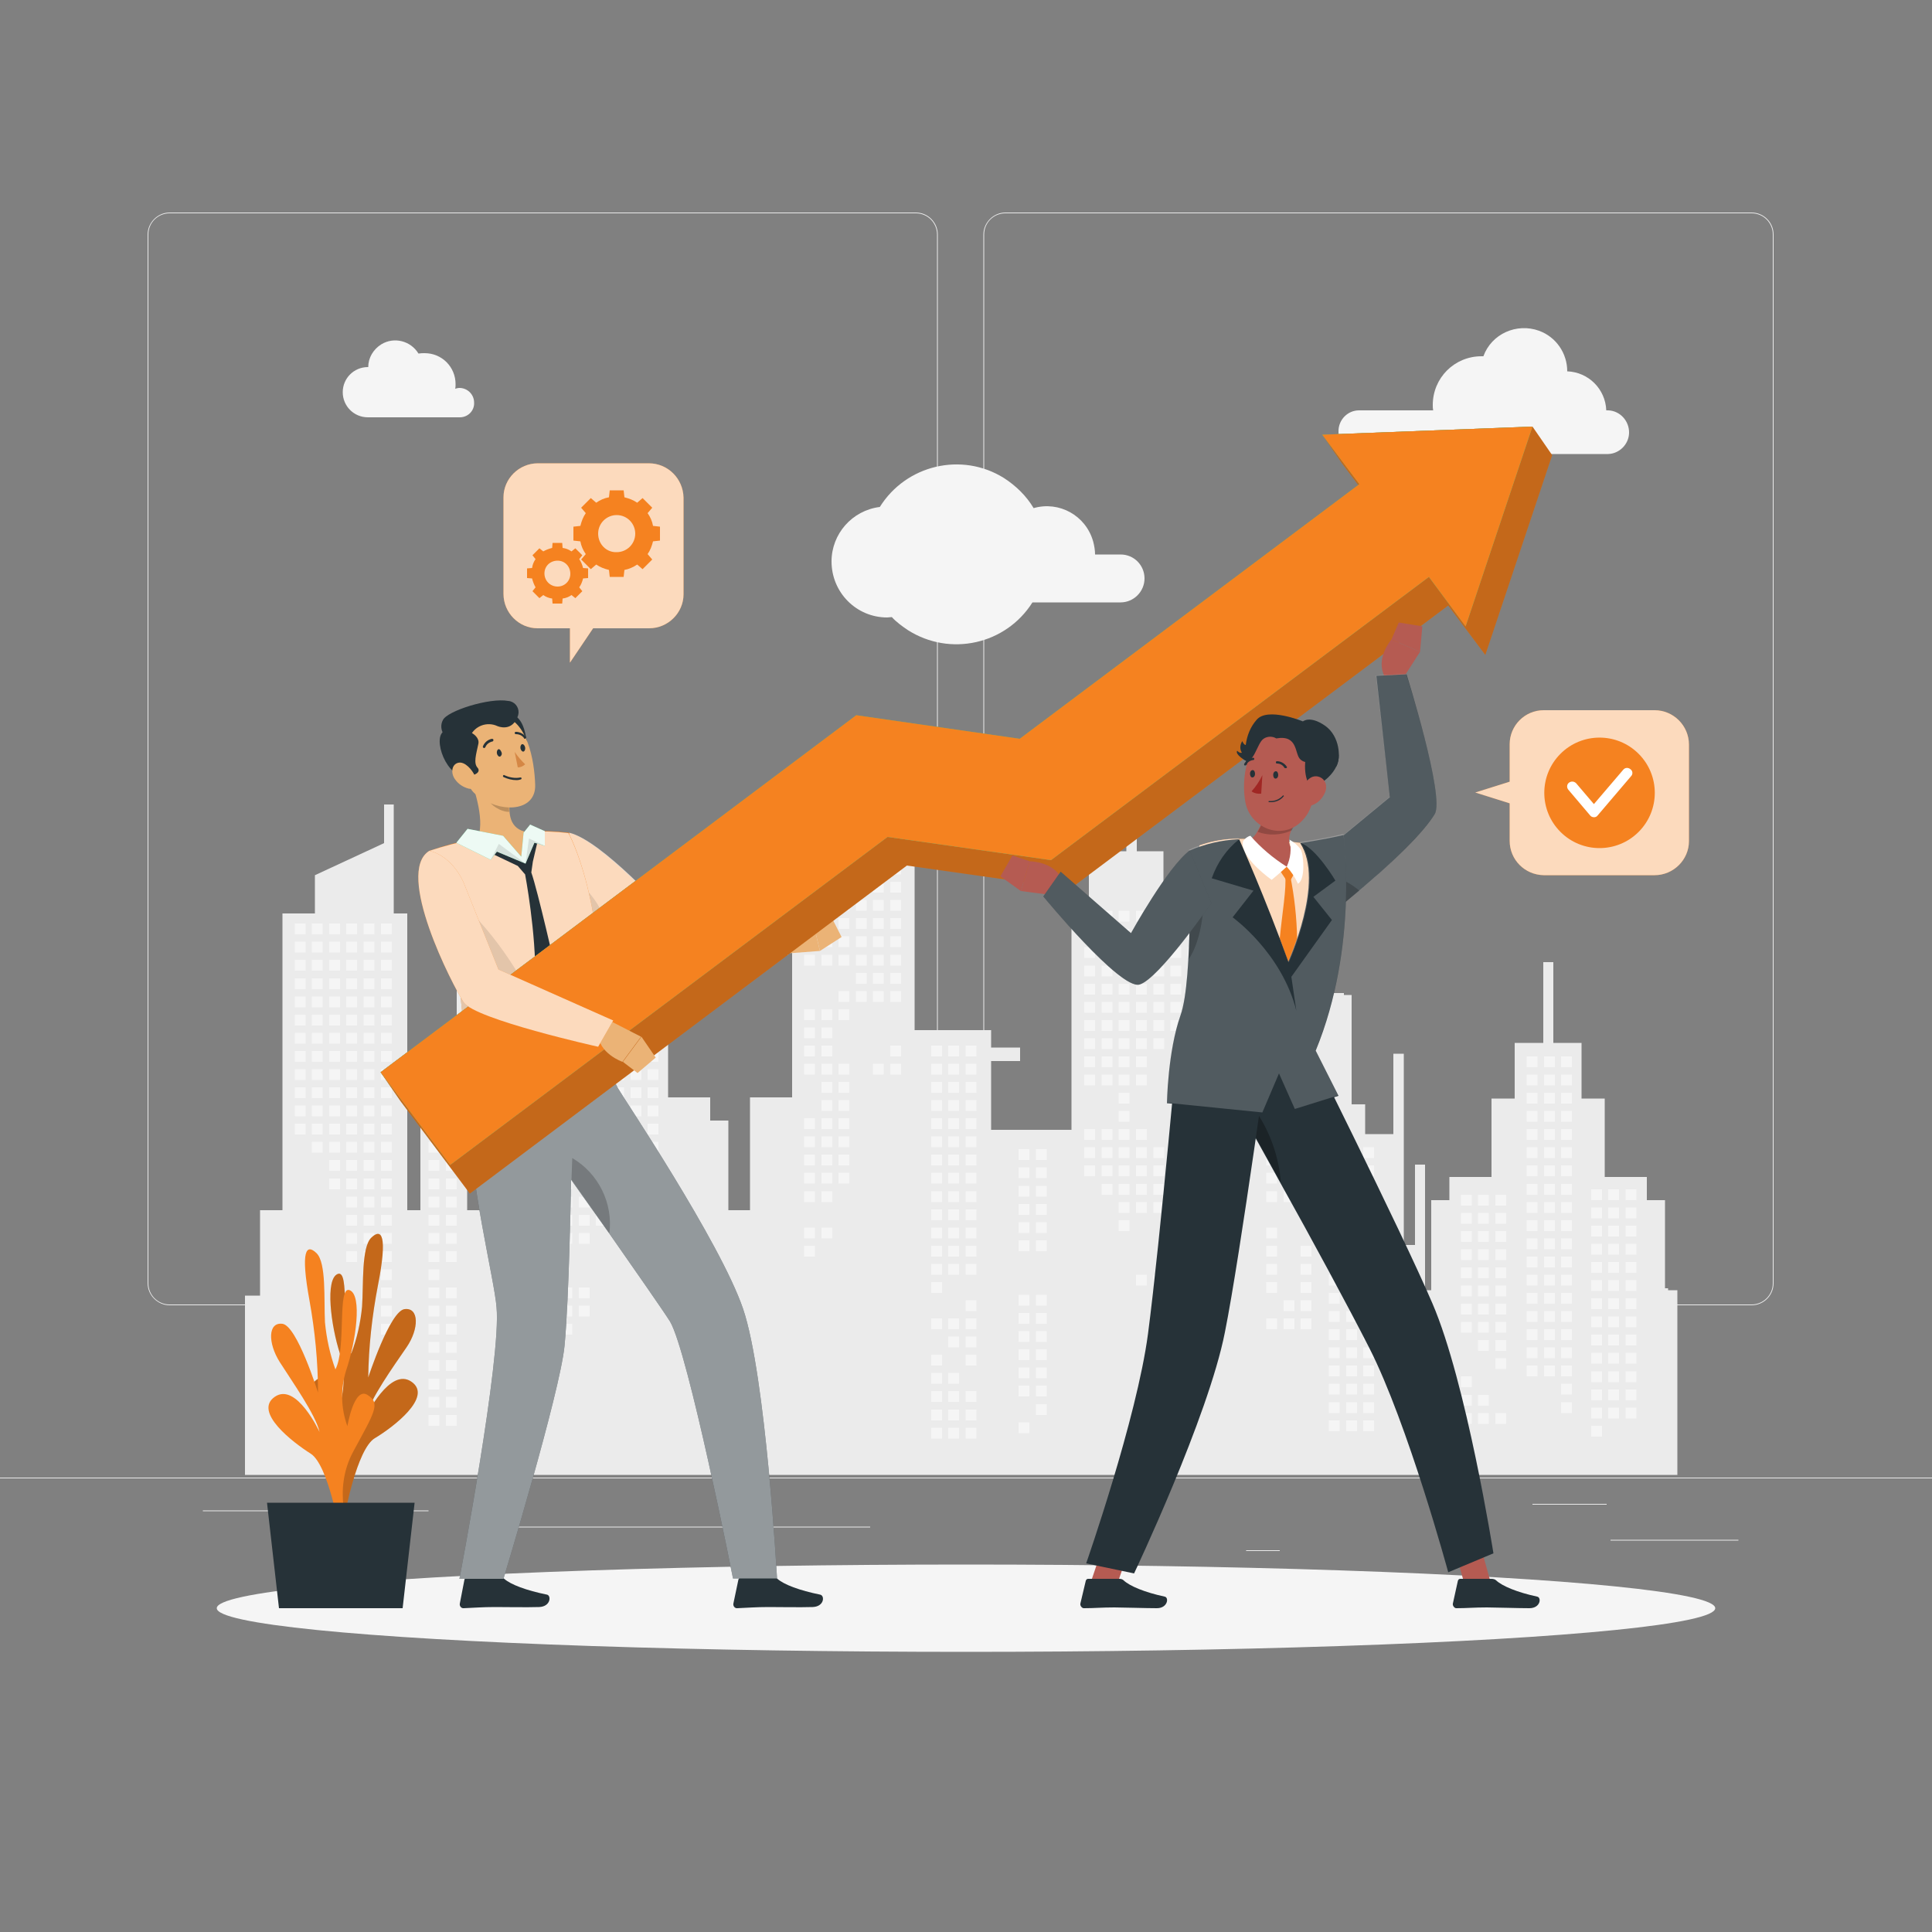 <svg xmlns="http://www.w3.org/2000/svg" xmlns:xlink="http://www.w3.org/1999/xlink" id="Layer_1" x="0px" y="0px" viewBox="0 0 500 500" style="enable-background:new 0 0 500 500;" xml:space="preserve"><rect x="0" y="0" width="500" height="500" fill="#808080" stroke="none"/> <style type="text/css"> .st0{fill:#EBEBEB;} .st1{fill:#F5F5F5;} .st2{fill:#F58220;} .st3{opacity:0.2;enable-background:new ;} .st4{fill:#263238;} .st5{opacity:0.7;fill:#FFFFFF;enable-background:new ;} .st6{fill:#FFFFFF;} .st7{fill:#EBB376;} .st8{opacity:0.1;enable-background:new ;} .st9{opacity:0.5;fill:#FFFFFF;enable-background:new ;} .st10{fill:#49CA8A;} .st11{opacity:0.9;fill:#FFFFFF;enable-background:new ;} .st12{fill:#D58745;} .st13{fill:#B55B52;} .st14{opacity:0.3;enable-background:new ;} .st15{opacity:0.2;fill:#FFFFFF;enable-background:new ;} .st16{fill:#A02724;} </style> <g id="freepik--background-complete--inject-55"> <rect y="382.4" class="st0" width="500" height="0.2"></rect> <rect x="416.8" y="398.5" class="st0" width="33.1" height="0.2"></rect> <rect x="322.5" y="401.2" class="st0" width="8.7" height="0.2"></rect> <rect x="396.6" y="389.2" class="st0" width="19.2" height="0.2"></rect> <rect x="52.5" y="390.9" class="st0" width="43.2" height="0.2"></rect> <rect x="104.6" y="390.9" class="st0" width="6.3" height="0.2"></rect> <rect x="131.5" y="395.1" class="st0" width="93.7" height="0.2"></rect> <path class="st0" d="M237,337.8H43.9c-3.1,0-5.7-2.6-5.7-5.7V60.7c0-3.1,2.6-5.7,5.7-5.7H237c3.2,0,5.7,2.6,5.7,5.7c0,0,0,0,0,0 v271.4C242.7,335.2,240.2,337.8,237,337.8z M43.9,55.2c-3,0-5.5,2.4-5.5,5.5v271.4c0,3,2.4,5.5,5.5,5.5H237c3,0,5.5-2.4,5.5-5.5 V60.7c0-3-2.4-5.5-5.5-5.5H43.9z"></path> <path class="st0" d="M453.3,337.8H260.2c-3.2,0-5.7-2.6-5.7-5.7V60.7c0-3.1,2.6-5.7,5.7-5.7h193.1c3.1,0,5.7,2.5,5.7,5.7v271.4 C459,335.2,456.5,337.8,453.3,337.8z M260.2,55.2c-3,0-5.5,2.4-5.5,5.5v271.4c0,3,2.4,5.5,5.5,5.5h193.1c3,0,5.5-2.4,5.5-5.5V60.7 c0-3-2.4-5.5-5.5-5.5H260.2z"></path> <polygon class="st0" points="63.4,381.7 63.4,335.3 67.3,335.3 67.3,313.2 73.1,313.2 73.1,236.4 81.5,236.4 81.5,226.5 99.4,218.2 99.4,208.2 101.9,208.2 101.9,236.4 105.4,236.4 105.4,313.2 108.8,313.2 108.8,272.9 118.2,272.9 118.2,252 120.9,252 120.9,313.2 128,313.2 128,290 132.7,290 132.7,284 143.6,284 143.6,263.7 149.6,263.7 149.6,249.3 156.9,249.3 156.9,228.4 159.6,228.4 159.6,249.3 166.9,249.3 166.9,263.7 172.9,263.7 172.9,284 183.8,284 183.8,290 188.5,290 188.5,313.2 194.1,313.2 194.1,284 205,284 205,221.1 208.4,221.1 208.4,214.1 231.7,214.1 231.7,221.1 236.7,221.1 236.7,266.6 256.5,266.6 256.5,271.1 264,271.1 264,274.6 256.5,274.6 256.5,292.4 277.3,292.4 277.3,232.9 281.8,232.9 281.8,220.3 291.5,220.3 291.5,175.5 294.2,175.5 294.2,220.3 301.1,220.3 301.1,232.9 341.8,232.9 341.8,228.8 344.3,228.8 344.3,257 347.8,257 347.8,257.5 349.8,257.5 349.8,285.8 353.3,285.8 353.3,293.5 360.6,293.5 360.6,272.7 363.3,272.7 363.3,322.2 366.2,322.2 366.2,301.4 368.8,301.4 368.8,333.9 370.4,333.9 370.4,310.6 375.1,310.6 375.1,304.6 386,304.6 386,284.3 392,284.3 392,269.9 399.4,269.9 399.4,249 402,249 402,269.9 409.3,269.9 409.3,284.3 415.3,284.3 415.3,304.6 426.2,304.6 426.2,310.6 430.9,310.6 430.9,333.4 431.7,333.4 431.7,333.9 434.1,333.9 434.1,381.7 "></polygon> <rect x="316.3" y="235.7" class="st1" width="2.8" height="2.8"></rect> <rect x="316.3" y="240.4" class="st1" width="2.8" height="2.8"></rect> <rect x="316.3" y="259.3" class="st1" width="2.8" height="2.8"></rect> <rect x="316.3" y="264" class="st1" width="2.8" height="2.8"></rect> <rect x="316.3" y="268.7" class="st1" width="2.8" height="2.8"></rect> <rect x="316.3" y="282.8" class="st1" width="2.8" height="2.8"></rect> <rect x="316.3" y="287.5" class="st1" width="2.8" height="2.8"></rect> <rect x="311.8" y="254.6" class="st1" width="2.8" height="2.8"></rect> <rect x="311.8" y="259.3" class="st1" width="2.8" height="2.8"></rect> <rect x="311.8" y="264" class="st1" width="2.8" height="2.8"></rect> <rect x="311.8" y="268.7" class="st1" width="2.8" height="2.8"></rect> <rect x="311.8" y="273.4" class="st1" width="2.8" height="2.8"></rect> <rect x="311.8" y="282.8" class="st1" width="2.8" height="2.8"></rect> <rect x="311.8" y="287.5" class="st1" width="2.8" height="2.8"></rect> <rect x="307.4" y="235.7" class="st1" width="2.8" height="2.8"></rect> <rect x="307.4" y="240.4" class="st1" width="2.8" height="2.8"></rect> <rect x="307.4" y="245.1" class="st1" width="2.8" height="2.8"></rect> <rect x="307.4" y="249.9" class="st1" width="2.8" height="2.8"></rect> <rect x="307.4" y="254.6" class="st1" width="2.8" height="2.8"></rect> <rect x="307.4" y="259.3" class="st1" width="2.8" height="2.8"></rect> <rect x="307.4" y="264" class="st1" width="2.8" height="2.8"></rect> <rect x="307.4" y="268.7" class="st1" width="2.8" height="2.8"></rect> <rect x="307.4" y="273.4" class="st1" width="2.8" height="2.8"></rect> <rect x="307.4" y="278.1" class="st1" width="2.8" height="2.8"></rect> <rect x="307.4" y="287.5" class="st1" width="2.8" height="2.8"></rect> <rect x="302.9" y="235.7" class="st1" width="2.8" height="2.8"></rect> <rect x="302.9" y="240.4" class="st1" width="2.8" height="2.8"></rect> <rect x="302.9" y="245.1" class="st1" width="2.8" height="2.8"></rect> <rect x="302.9" y="249.9" class="st1" width="2.8" height="2.8"></rect> <rect x="302.9" y="254.6" class="st1" width="2.8" height="2.8"></rect> <rect x="302.9" y="259.3" class="st1" width="2.8" height="2.8"></rect> <rect x="302.9" y="264" class="st1" width="2.8" height="2.8"></rect> <rect x="302.9" y="306.4" class="st1" width="2.8" height="2.8"></rect> <rect x="298.5" y="235.7" class="st1" width="2.8" height="2.8"></rect> <rect x="298.5" y="240.4" class="st1" width="2.8" height="2.8"></rect> <rect x="298.5" y="245.1" class="st1" width="2.8" height="2.8"></rect> <rect x="298.5" y="249.9" class="st1" width="2.8" height="2.8"></rect> <rect x="298.5" y="254.6" class="st1" width="2.8" height="2.8"></rect> <rect x="298.5" y="259.3" class="st1" width="2.8" height="2.8"></rect> <rect x="298.5" y="264" class="st1" width="2.8" height="2.8"></rect> <rect x="298.5" y="268.7" class="st1" width="2.8" height="2.8"></rect> <rect x="298.5" y="296.9" class="st1" width="2.8" height="2.8"></rect> <rect x="298.5" y="301.6" class="st1" width="2.8" height="2.8"></rect> <rect x="298.5" y="306.4" class="st1" width="2.8" height="2.8"></rect> <rect x="298.5" y="311.1" class="st1" width="2.8" height="2.8"></rect> <rect x="298.5" y="329.9" class="st1" width="2.8" height="2.8"></rect> <rect x="294" y="235.7" class="st1" width="2.8" height="2.8"></rect> <rect x="294" y="240.4" class="st1" width="2.8" height="2.8"></rect> <rect x="294" y="245.1" class="st1" width="2.8" height="2.8"></rect> <rect x="294" y="249.9" class="st1" width="2.8" height="2.8"></rect> <rect x="294" y="254.6" class="st1" width="2.8" height="2.8"></rect> <rect x="294" y="259.3" class="st1" width="2.8" height="2.8"></rect> <rect x="294" y="264" class="st1" width="2.8" height="2.8"></rect> <rect x="294" y="268.7" class="st1" width="2.8" height="2.8"></rect> <rect x="294" y="273.4" class="st1" width="2.8" height="2.8"></rect> <rect x="294" y="278.1" class="st1" width="2.8" height="2.8"></rect> <rect x="294" y="292.2" class="st1" width="2.8" height="2.8"></rect> <rect x="294" y="296.9" class="st1" width="2.8" height="2.8"></rect> <rect x="294" y="301.6" class="st1" width="2.8" height="2.8"></rect> <rect x="294" y="306.4" class="st1" width="2.8" height="2.8"></rect> <rect x="294" y="311.1" class="st1" width="2.8" height="2.8"></rect> <rect x="294" y="329.9" class="st1" width="2.8" height="2.8"></rect> <rect x="289.5" y="235.7" class="st1" width="2.8" height="2.8"></rect> <rect x="289.5" y="240.4" class="st1" width="2.8" height="2.8"></rect> <rect x="289.5" y="245.1" class="st1" width="2.8" height="2.8"></rect> <rect x="289.5" y="249.9" class="st1" width="2.8" height="2.8"></rect> <rect x="289.5" y="254.6" class="st1" width="2.8" height="2.8"></rect> <rect x="289.5" y="259.3" class="st1" width="2.8" height="2.8"></rect> <rect x="289.5" y="264" class="st1" width="2.8" height="2.8"></rect> <rect x="289.5" y="268.7" class="st1" width="2.8" height="2.8"></rect> <rect x="289.5" y="273.4" class="st1" width="2.8" height="2.8"></rect> <rect x="289.5" y="278.1" class="st1" width="2.8" height="2.8"></rect> <rect x="289.5" y="282.8" class="st1" width="2.8" height="2.8"></rect> <rect x="289.5" y="287.5" class="st1" width="2.8" height="2.8"></rect> <rect x="289.5" y="292.2" class="st1" width="2.8" height="2.8"></rect> <rect x="289.5" y="296.9" class="st1" width="2.8" height="2.8"></rect> <rect x="289.5" y="301.6" class="st1" width="2.8" height="2.8"></rect> <rect x="289.5" y="306.4" class="st1" width="2.8" height="2.8"></rect> <rect x="289.5" y="311.1" class="st1" width="2.8" height="2.8"></rect> <rect x="289.5" y="315.8" class="st1" width="2.8" height="2.8"></rect> <rect x="285.1" y="235.7" class="st1" width="2.8" height="2.8"></rect> <rect x="285.1" y="240.4" class="st1" width="2.8" height="2.8"></rect> <rect x="285.1" y="245.1" class="st1" width="2.8" height="2.8"></rect> <rect x="285.1" y="249.9" class="st1" width="2.8" height="2.8"></rect> <rect x="285.1" y="254.6" class="st1" width="2.8" height="2.8"></rect> <rect x="285.1" y="259.3" class="st1" width="2.8" height="2.8"></rect> <rect x="285.1" y="264" class="st1" width="2.8" height="2.8"></rect> <rect x="285.1" y="268.7" class="st1" width="2.8" height="2.8"></rect> <rect x="285.1" y="273.4" class="st1" width="2.8" height="2.8"></rect> <rect x="285.1" y="278.1" class="st1" width="2.8" height="2.8"></rect> <rect x="285.1" y="292.2" class="st1" width="2.8" height="2.8"></rect> <rect x="285.1" y="296.9" class="st1" width="2.8" height="2.8"></rect> <rect x="285.1" y="301.6" class="st1" width="2.8" height="2.8"></rect> <rect x="285.1" y="306.4" class="st1" width="2.8" height="2.8"></rect> <rect x="280.6" y="235.7" class="st1" width="2.8" height="2.8"></rect> <rect x="280.6" y="240.4" class="st1" width="2.8" height="2.8"></rect> <rect x="280.6" y="245.1" class="st1" width="2.8" height="2.8"></rect> <rect x="280.6" y="249.9" class="st1" width="2.8" height="2.8"></rect> <rect x="280.6" y="254.6" class="st1" width="2.8" height="2.8"></rect> <rect x="280.6" y="259.3" class="st1" width="2.8" height="2.8"></rect> <rect x="280.6" y="264" class="st1" width="2.8" height="2.8"></rect> <rect x="280.6" y="268.7" class="st1" width="2.8" height="2.8"></rect> <rect x="280.6" y="273.4" class="st1" width="2.8" height="2.8"></rect> <rect x="280.6" y="278.1" class="st1" width="2.8" height="2.8"></rect> <rect x="280.6" y="292.2" class="st1" width="2.8" height="2.8"></rect> <rect x="280.6" y="296.9" class="st1" width="2.8" height="2.8"></rect> <rect x="280.6" y="301.6" class="st1" width="2.8" height="2.8"></rect> <rect x="230.4" y="223.5" class="st1" width="2.8" height="2.8"></rect> <rect x="230.4" y="228.2" class="st1" width="2.8" height="2.8"></rect> <rect x="230.4" y="232.9" class="st1" width="2.8" height="2.8"></rect> <rect x="230.4" y="237.6" class="st1" width="2.8" height="2.8"></rect> <rect x="230.4" y="242.3" class="st1" width="2.8" height="2.8"></rect> <rect x="230.4" y="247.1" class="st1" width="2.8" height="2.8"></rect> <rect x="230.4" y="251.8" class="st1" width="2.8" height="2.8"></rect> <rect x="230.4" y="256.5" class="st1" width="2.8" height="2.8"></rect> <rect x="230.4" y="270.6" class="st1" width="2.8" height="2.8"></rect> <rect x="230.4" y="275.3" class="st1" width="2.8" height="2.8"></rect> <rect x="225.9" y="223.5" class="st1" width="2.8" height="2.8"></rect> <rect x="225.9" y="228.2" class="st1" width="2.8" height="2.8"></rect> <rect x="225.9" y="232.9" class="st1" width="2.8" height="2.8"></rect> <rect x="225.9" y="237.6" class="st1" width="2.8" height="2.8"></rect> <rect x="225.9" y="242.3" class="st1" width="2.8" height="2.8"></rect> <rect x="225.9" y="247.1" class="st1" width="2.8" height="2.8"></rect> <rect x="225.9" y="251.8" class="st1" width="2.8" height="2.8"></rect> <rect x="225.9" y="256.5" class="st1" width="2.8" height="2.8"></rect> <rect x="225.9" y="275.3" class="st1" width="2.8" height="2.8"></rect> <rect x="221.5" y="223.5" class="st1" width="2.8" height="2.8"></rect> <rect x="221.5" y="228.2" class="st1" width="2.8" height="2.8"></rect> <rect x="221.5" y="232.9" class="st1" width="2.8" height="2.8"></rect> <rect x="221.5" y="237.6" class="st1" width="2.8" height="2.8"></rect> <rect x="221.5" y="242.3" class="st1" width="2.8" height="2.8"></rect> <rect x="221.5" y="247.1" class="st1" width="2.8" height="2.8"></rect> <rect x="221.5" y="251.8" class="st1" width="2.8" height="2.8"></rect> <rect x="221.5" y="256.5" class="st1" width="2.8" height="2.8"></rect> <rect x="217" y="223.5" class="st1" width="2.8" height="2.8"></rect> <rect x="217" y="228.2" class="st1" width="2.8" height="2.8"></rect> <rect x="217" y="232.9" class="st1" width="2.8" height="2.8"></rect> <rect x="217" y="237.6" class="st1" width="2.8" height="2.8"></rect> <rect x="217" y="242.3" class="st1" width="2.8" height="2.8"></rect> <rect x="217" y="247.1" class="st1" width="2.8" height="2.8"></rect> <rect x="217" y="256.5" class="st1" width="2.8" height="2.8"></rect> <rect x="217" y="261.2" class="st1" width="2.8" height="2.8"></rect> <rect x="217" y="275.3" class="st1" width="2.8" height="2.8"></rect> <rect x="217" y="280" class="st1" width="2.8" height="2.8"></rect> <rect x="217" y="284.7" class="st1" width="2.8" height="2.8"></rect> <rect x="217" y="289.4" class="st1" width="2.8" height="2.8"></rect> <rect x="217" y="294.1" class="st1" width="2.8" height="2.8"></rect> <rect x="217" y="298.8" class="st1" width="2.8" height="2.8"></rect> <rect x="217" y="303.5" class="st1" width="2.8" height="2.8"></rect> <rect x="212.6" y="223.5" class="st1" width="2.8" height="2.8"></rect> <rect x="212.6" y="228.2" class="st1" width="2.8" height="2.8"></rect> <rect x="212.6" y="232.9" class="st1" width="2.8" height="2.8"></rect> <rect x="212.6" y="237.6" class="st1" width="2.8" height="2.8"></rect> <rect x="212.6" y="242.3" class="st1" width="2.8" height="2.8"></rect> <rect x="212.6" y="247.1" class="st1" width="2.8" height="2.8"></rect> <rect x="212.6" y="261.2" class="st1" width="2.8" height="2.8"></rect> <rect x="212.6" y="265.9" class="st1" width="2.8" height="2.8"></rect> <rect x="212.6" y="270.6" class="st1" width="2.8" height="2.8"></rect> <rect x="212.6" y="275.3" class="st1" width="2.8" height="2.8"></rect> <rect x="212.6" y="280" class="st1" width="2.8" height="2.8"></rect> <rect x="212.6" y="284.7" class="st1" width="2.8" height="2.8"></rect> <rect x="212.6" y="289.4" class="st1" width="2.8" height="2.8"></rect> <rect x="212.6" y="294.1" class="st1" width="2.8" height="2.8"></rect> <rect x="212.6" y="298.8" class="st1" width="2.8" height="2.8"></rect> <rect x="212.6" y="303.5" class="st1" width="2.8" height="2.8"></rect> <rect x="212.6" y="308.3" class="st1" width="2.8" height="2.8"></rect> <rect x="212.6" y="317.7" class="st1" width="2.8" height="2.8"></rect> <rect x="208.1" y="223.5" class="st1" width="2.8" height="2.8"></rect> <rect x="208.1" y="228.2" class="st1" width="2.8" height="2.8"></rect> <rect x="208.1" y="232.9" class="st1" width="2.8" height="2.8"></rect> <rect x="208.1" y="237.6" class="st1" width="2.8" height="2.8"></rect> <rect x="208.1" y="242.3" class="st1" width="2.8" height="2.8"></rect> <rect x="208.1" y="247.1" class="st1" width="2.8" height="2.8"></rect> <rect x="208.1" y="261.2" class="st1" width="2.8" height="2.8"></rect> <rect x="208.1" y="265.9" class="st1" width="2.8" height="2.8"></rect> <rect x="208.1" y="270.6" class="st1" width="2.8" height="2.8"></rect> <rect x="208.1" y="275.3" class="st1" width="2.8" height="2.8"></rect> <rect x="208.1" y="289.4" class="st1" width="2.8" height="2.8"></rect> <rect x="208.1" y="294.1" class="st1" width="2.8" height="2.8"></rect> <rect x="208.1" y="298.8" class="st1" width="2.8" height="2.8"></rect> <rect x="208.1" y="303.5" class="st1" width="2.8" height="2.8"></rect> <rect x="208.1" y="308.3" class="st1" width="2.8" height="2.8"></rect> <rect x="208.1" y="317.7" class="st1" width="2.8" height="2.8"></rect> <rect x="208.1" y="322.4" class="st1" width="2.8" height="2.8"></rect> <rect x="167.6" y="267.3" class="st1" width="2.8" height="2.8"></rect> <rect x="167.6" y="272" class="st1" width="2.8" height="2.8"></rect> <rect x="167.6" y="276.7" class="st1" width="2.8" height="2.8"></rect> <rect x="167.6" y="281.4" class="st1" width="2.8" height="2.8"></rect> <rect x="167.6" y="286.1" class="st1" width="2.8" height="2.8"></rect> <rect x="167.6" y="290.8" class="st1" width="2.8" height="2.8"></rect> <rect x="167.6" y="295.5" class="st1" width="2.8" height="2.8"></rect> <rect x="167.6" y="309.7" class="st1" width="2.8" height="2.8"></rect> <rect x="167.6" y="314.4" class="st1" width="2.8" height="2.8"></rect> <rect x="167.6" y="319.1" class="st1" width="2.8" height="2.8"></rect> <rect x="163.2" y="267.3" class="st1" width="2.8" height="2.8"></rect> <rect x="163.2" y="272" class="st1" width="2.8" height="2.8"></rect> <rect x="163.2" y="276.7" class="st1" width="2.8" height="2.8"></rect> <rect x="163.2" y="281.4" class="st1" width="2.8" height="2.8"></rect> <rect x="163.2" y="286.1" class="st1" width="2.8" height="2.8"></rect> <rect x="163.2" y="290.8" class="st1" width="2.8" height="2.8"></rect> <rect x="163.2" y="295.5" class="st1" width="2.8" height="2.8"></rect> <rect x="158.7" y="267.3" class="st1" width="2.8" height="2.8"></rect> <rect x="158.7" y="272" class="st1" width="2.8" height="2.8"></rect> <rect x="158.7" y="276.7" class="st1" width="2.8" height="2.8"></rect> <rect x="158.7" y="281.4" class="st1" width="2.8" height="2.8"></rect> <rect x="158.7" y="286.1" class="st1" width="2.8" height="2.8"></rect> <rect x="158.7" y="290.8" class="st1" width="2.8" height="2.8"></rect> <rect x="158.7" y="295.5" class="st1" width="2.8" height="2.8"></rect> <rect x="154.2" y="267.3" class="st1" width="2.8" height="2.8"></rect> <rect x="154.2" y="272" class="st1" width="2.8" height="2.8"></rect> <rect x="154.2" y="276.7" class="st1" width="2.8" height="2.8"></rect> <rect x="154.2" y="281.4" class="st1" width="2.8" height="2.8"></rect> <rect x="154.2" y="286.1" class="st1" width="2.8" height="2.8"></rect> <rect x="154.2" y="290.8" class="st1" width="2.8" height="2.8"></rect> <rect x="154.2" y="295.5" class="st1" width="2.8" height="2.8"></rect> <rect x="154.2" y="300.2" class="st1" width="2.8" height="2.8"></rect> <rect x="154.2" y="305" class="st1" width="2.8" height="2.8"></rect> <rect x="154.2" y="309.7" class="st1" width="2.8" height="2.8"></rect> <rect x="154.2" y="314.4" class="st1" width="2.8" height="2.8"></rect> <rect x="149.8" y="267.3" class="st1" width="2.8" height="2.8"></rect> <rect x="149.8" y="272" class="st1" width="2.8" height="2.8"></rect> <rect x="149.8" y="276.7" class="st1" width="2.8" height="2.8"></rect> <rect x="149.8" y="281.4" class="st1" width="2.8" height="2.8"></rect> <rect x="149.8" y="286.1" class="st1" width="2.8" height="2.8"></rect> <rect x="149.8" y="290.8" class="st1" width="2.8" height="2.8"></rect> <rect x="149.8" y="295.5" class="st1" width="2.8" height="2.8"></rect> <rect x="149.8" y="300.2" class="st1" width="2.8" height="2.8"></rect> <rect x="149.8" y="305" class="st1" width="2.8" height="2.8"></rect> <rect x="149.8" y="309.7" class="st1" width="2.8" height="2.8"></rect> <rect x="149.8" y="314.4" class="st1" width="2.8" height="2.8"></rect> <rect x="149.8" y="319.1" class="st1" width="2.8" height="2.8"></rect> <rect x="149.8" y="333.2" class="st1" width="2.8" height="2.8"></rect> <rect x="149.8" y="337.9" class="st1" width="2.8" height="2.8"></rect> <rect x="145.3" y="267.3" class="st1" width="2.8" height="2.8"></rect> <rect x="145.3" y="272" class="st1" width="2.8" height="2.8"></rect> <rect x="145.3" y="276.7" class="st1" width="2.8" height="2.8"></rect> <rect x="145.3" y="290.8" class="st1" width="2.8" height="2.8"></rect> <rect x="145.3" y="295.5" class="st1" width="2.8" height="2.8"></rect> <rect x="145.3" y="300.2" class="st1" width="2.8" height="2.8"></rect> <rect x="145.3" y="305" class="st1" width="2.8" height="2.8"></rect> <rect x="145.3" y="309.7" class="st1" width="2.8" height="2.8"></rect> <rect x="145.3" y="314.4" class="st1" width="2.8" height="2.8"></rect> <rect x="145.3" y="319.1" class="st1" width="2.8" height="2.8"></rect> <rect x="145.3" y="333.2" class="st1" width="2.8" height="2.8"></rect> <rect x="145.3" y="337.9" class="st1" width="2.8" height="2.8"></rect> <rect x="145.3" y="342.6" class="st1" width="2.8" height="2.8"></rect> <rect x="98.6" y="239" class="st1" width="2.8" height="2.8"></rect> <rect x="98.6" y="243.7" class="st1" width="2.8" height="2.8"></rect> <rect x="98.6" y="248.4" class="st1" width="2.8" height="2.8"></rect> <rect x="98.6" y="253.2" class="st1" width="2.8" height="2.8"></rect> <rect x="98.6" y="257.9" class="st1" width="2.8" height="2.8"></rect> <rect x="98.6" y="262.6" class="st1" width="2.8" height="2.8"></rect> <rect x="98.6" y="267.3" class="st1" width="2.8" height="2.8"></rect> <rect x="98.6" y="272" class="st1" width="2.8" height="2.8"></rect> <rect x="98.6" y="276.7" class="st1" width="2.8" height="2.8"></rect> <rect x="98.6" y="281.4" class="st1" width="2.8" height="2.8"></rect> <rect x="98.6" y="286.1" class="st1" width="2.8" height="2.8"></rect> <rect x="98.6" y="290.8" class="st1" width="2.8" height="2.8"></rect> <rect x="98.6" y="295.5" class="st1" width="2.8" height="2.8"></rect> <rect x="98.6" y="300.2" class="st1" width="2.8" height="2.8"></rect> <rect x="98.6" y="305" class="st1" width="2.8" height="2.8"></rect> <rect x="98.6" y="309.7" class="st1" width="2.8" height="2.8"></rect> <rect x="98.6" y="314.4" class="st1" width="2.8" height="2.8"></rect> <rect x="98.6" y="319.1" class="st1" width="2.8" height="2.8"></rect> <rect x="98.6" y="323.8" class="st1" width="2.8" height="2.8"></rect> <rect x="98.6" y="328.5" class="st1" width="2.8" height="2.8"></rect> <rect x="98.6" y="333.2" class="st1" width="2.8" height="2.8"></rect> <rect x="98.6" y="337.9" class="st1" width="2.8" height="2.8"></rect> <rect x="98.6" y="342.6" class="st1" width="2.8" height="2.8"></rect> <rect x="94.1" y="239" class="st1" width="2.8" height="2.8"></rect> <rect x="94.1" y="243.7" class="st1" width="2.8" height="2.8"></rect> <rect x="94.1" y="248.4" class="st1" width="2.8" height="2.8"></rect> <rect x="94.1" y="253.2" class="st1" width="2.8" height="2.8"></rect> <rect x="94.1" y="257.9" class="st1" width="2.8" height="2.8"></rect> <rect x="94.1" y="262.6" class="st1" width="2.8" height="2.8"></rect> <rect x="94.1" y="267.3" class="st1" width="2.8" height="2.8"></rect> <rect x="94.1" y="272" class="st1" width="2.8" height="2.8"></rect> <rect x="94.1" y="276.7" class="st1" width="2.8" height="2.8"></rect> <rect x="94.1" y="281.4" class="st1" width="2.8" height="2.8"></rect> <rect x="94.1" y="286.1" class="st1" width="2.8" height="2.8"></rect> <rect x="94.1" y="290.8" class="st1" width="2.8" height="2.8"></rect> <rect x="94.1" y="295.5" class="st1" width="2.8" height="2.8"></rect> <rect x="94.1" y="300.2" class="st1" width="2.8" height="2.8"></rect> <rect x="94.1" y="305" class="st1" width="2.8" height="2.8"></rect> <rect x="94.1" y="309.7" class="st1" width="2.8" height="2.8"></rect> <rect x="94.1" y="314.4" class="st1" width="2.8" height="2.8"></rect> <rect x="94.1" y="319.1" class="st1" width="2.8" height="2.8"></rect> <rect x="94.1" y="323.8" class="st1" width="2.8" height="2.8"></rect> <rect x="89.6" y="239" class="st1" width="2.8" height="2.8"></rect> <rect x="89.6" y="243.7" class="st1" width="2.8" height="2.8"></rect> <rect x="89.6" y="248.4" class="st1" width="2.8" height="2.8"></rect> <rect x="89.6" y="253.2" class="st1" width="2.8" height="2.8"></rect> <rect x="89.6" y="257.9" class="st1" width="2.8" height="2.8"></rect> <rect x="89.6" y="262.6" class="st1" width="2.8" height="2.8"></rect> <rect x="89.6" y="267.3" class="st1" width="2.8" height="2.8"></rect> <rect x="89.6" y="272" class="st1" width="2.8" height="2.8"></rect> <rect x="89.6" y="276.7" class="st1" width="2.8" height="2.8"></rect> <rect x="89.6" y="281.4" class="st1" width="2.8" height="2.8"></rect> <rect x="89.6" y="286.1" class="st1" width="2.8" height="2.8"></rect> <rect x="89.6" y="290.8" class="st1" width="2.8" height="2.8"></rect> <rect x="89.6" y="295.5" class="st1" width="2.8" height="2.8"></rect> <rect x="89.6" y="300.2" class="st1" width="2.8" height="2.8"></rect> <rect x="89.6" y="305" class="st1" width="2.8" height="2.8"></rect> <rect x="89.6" y="309.7" class="st1" width="2.8" height="2.8"></rect> <rect x="89.6" y="314.4" class="st1" width="2.8" height="2.8"></rect> <rect x="89.6" y="319.1" class="st1" width="2.8" height="2.8"></rect> <rect x="89.6" y="323.8" class="st1" width="2.8" height="2.8"></rect> <rect x="85.2" y="239" class="st1" width="2.8" height="2.8"></rect> <rect x="85.2" y="243.7" class="st1" width="2.8" height="2.8"></rect> <rect x="85.2" y="248.4" class="st1" width="2.8" height="2.8"></rect> <rect x="85.2" y="253.2" class="st1" width="2.8" height="2.8"></rect> <rect x="85.2" y="257.9" class="st1" width="2.8" height="2.8"></rect> <rect x="85.2" y="262.6" class="st1" width="2.8" height="2.8"></rect> <rect x="85.2" y="267.3" class="st1" width="2.8" height="2.8"></rect> <rect x="85.2" y="272" class="st1" width="2.8" height="2.8"></rect> <rect x="85.2" y="276.7" class="st1" width="2.8" height="2.8"></rect> <rect x="85.2" y="281.4" class="st1" width="2.8" height="2.8"></rect> <rect x="85.2" y="286.1" class="st1" width="2.8" height="2.8"></rect> <rect x="85.2" y="290.8" class="st1" width="2.8" height="2.8"></rect> <rect x="85.2" y="295.5" class="st1" width="2.8" height="2.8"></rect> <rect x="85.2" y="300.2" class="st1" width="2.8" height="2.8"></rect> <rect x="85.2" y="305" class="st1" width="2.8" height="2.8"></rect> <rect x="80.7" y="239" class="st1" width="2.8" height="2.8"></rect> <rect x="80.7" y="243.7" class="st1" width="2.8" height="2.8"></rect> <rect x="80.7" y="248.4" class="st1" width="2.8" height="2.8"></rect> <rect x="80.7" y="253.2" class="st1" width="2.8" height="2.8"></rect> <rect x="80.7" y="257.9" class="st1" width="2.8" height="2.8"></rect> <rect x="80.7" y="262.6" class="st1" width="2.8" height="2.8"></rect> <rect x="80.7" y="267.3" class="st1" width="2.8" height="2.8"></rect> <rect x="80.7" y="272" class="st1" width="2.8" height="2.8"></rect> <rect x="80.7" y="276.7" class="st1" width="2.8" height="2.8"></rect> <rect x="80.7" y="281.4" class="st1" width="2.8" height="2.8"></rect> <rect x="80.7" y="286.1" class="st1" width="2.8" height="2.8"></rect> <rect x="80.7" y="290.8" class="st1" width="2.8" height="2.8"></rect> <rect x="80.7" y="295.5" class="st1" width="2.8" height="2.8"></rect> <rect x="76.3" y="239" class="st1" width="2.8" height="2.8"></rect> <rect x="76.3" y="243.7" class="st1" width="2.8" height="2.8"></rect> <rect x="76.3" y="248.4" class="st1" width="2.8" height="2.8"></rect> <rect x="76.3" y="253.2" class="st1" width="2.8" height="2.8"></rect> <rect x="76.3" y="257.9" class="st1" width="2.8" height="2.8"></rect> <rect x="76.3" y="262.6" class="st1" width="2.8" height="2.8"></rect> <rect x="76.3" y="267.3" class="st1" width="2.8" height="2.8"></rect> <rect x="76.3" y="272" class="st1" width="2.8" height="2.8"></rect> <rect x="76.3" y="276.7" class="st1" width="2.8" height="2.8"></rect> <rect x="76.3" y="281.4" class="st1" width="2.8" height="2.8"></rect> <rect x="76.3" y="286.1" class="st1" width="2.8" height="2.8"></rect> <rect x="76.3" y="290.8" class="st1" width="2.8" height="2.8"></rect> <rect x="404" y="273.4" class="st1" width="2.8" height="2.8"></rect> <rect x="404" y="278.1" class="st1" width="2.8" height="2.8"></rect> <rect x="404" y="282.8" class="st1" width="2.8" height="2.8"></rect> <rect x="404" y="287.5" class="st1" width="2.8" height="2.8"></rect> <rect x="404" y="292.2" class="st1" width="2.8" height="2.8"></rect> <rect x="404" y="296.9" class="st1" width="2.8" height="2.8"></rect> <rect x="404" y="301.6" class="st1" width="2.8" height="2.8"></rect> <rect x="404" y="306.4" class="st1" width="2.8" height="2.8"></rect> <rect x="404" y="311.1" class="st1" width="2.8" height="2.8"></rect> <rect x="404" y="315.8" class="st1" width="2.8" height="2.8"></rect> <rect x="404" y="320.5" class="st1" width="2.8" height="2.8"></rect> <rect x="404" y="325.2" class="st1" width="2.8" height="2.8"></rect> <rect x="404" y="329.9" class="st1" width="2.8" height="2.8"></rect> <rect x="404" y="334.6" class="st1" width="2.8" height="2.8"></rect> <rect x="404" y="339.3" class="st1" width="2.8" height="2.8"></rect> <rect x="404" y="344" class="st1" width="2.8" height="2.8"></rect> <rect x="404" y="348.7" class="st1" width="2.8" height="2.8"></rect> <rect x="404" y="353.4" class="st1" width="2.8" height="2.8"></rect> <rect x="404" y="358.1" class="st1" width="2.8" height="2.8"></rect> <rect x="404" y="362.9" class="st1" width="2.8" height="2.8"></rect> <rect x="399.6" y="273.4" class="st1" width="2.8" height="2.8"></rect> <rect x="399.6" y="278.1" class="st1" width="2.8" height="2.8"></rect> <rect x="399.6" y="282.8" class="st1" width="2.8" height="2.8"></rect> <rect x="399.6" y="287.5" class="st1" width="2.8" height="2.8"></rect> <rect x="399.6" y="292.2" class="st1" width="2.8" height="2.8"></rect> <rect x="399.6" y="296.9" class="st1" width="2.8" height="2.8"></rect> <rect x="399.6" y="301.6" class="st1" width="2.8" height="2.8"></rect> <rect x="399.6" y="306.4" class="st1" width="2.8" height="2.8"></rect> <rect x="399.6" y="311.1" class="st1" width="2.8" height="2.8"></rect> <rect x="399.6" y="315.8" class="st1" width="2.8" height="2.8"></rect> <rect x="399.6" y="320.5" class="st1" width="2.8" height="2.8"></rect> <rect x="399.6" y="325.2" class="st1" width="2.8" height="2.8"></rect> <rect x="399.6" y="329.9" class="st1" width="2.8" height="2.8"></rect> <rect x="399.6" y="334.6" class="st1" width="2.8" height="2.8"></rect> <rect x="399.6" y="339.3" class="st1" width="2.8" height="2.8"></rect> <rect x="399.6" y="344" class="st1" width="2.8" height="2.8"></rect> <rect x="399.6" y="348.7" class="st1" width="2.8" height="2.8"></rect> <rect x="399.6" y="353.4" class="st1" width="2.8" height="2.8"></rect> <rect x="395.1" y="273.4" class="st1" width="2.8" height="2.8"></rect> <rect x="395.1" y="278.1" class="st1" width="2.8" height="2.8"></rect> <rect x="395.1" y="282.8" class="st1" width="2.8" height="2.8"></rect> <rect x="395.1" y="287.5" class="st1" width="2.8" height="2.8"></rect> <rect x="395.1" y="292.2" class="st1" width="2.8" height="2.8"></rect> <rect x="395.1" y="296.9" class="st1" width="2.8" height="2.8"></rect> <rect x="395.1" y="301.6" class="st1" width="2.8" height="2.8"></rect> <rect x="395.1" y="306.4" class="st1" width="2.8" height="2.8"></rect> <rect x="395.1" y="311.1" class="st1" width="2.8" height="2.8"></rect> <rect x="395.1" y="315.8" class="st1" width="2.8" height="2.8"></rect> <rect x="395.1" y="320.5" class="st1" width="2.8" height="2.8"></rect> <rect x="395.1" y="325.2" class="st1" width="2.8" height="2.8"></rect> <rect x="395.1" y="329.9" class="st1" width="2.8" height="2.8"></rect> <rect x="395.1" y="334.6" class="st1" width="2.8" height="2.8"></rect> <rect x="395.1" y="339.3" class="st1" width="2.8" height="2.8"></rect> <rect x="395.1" y="344" class="st1" width="2.8" height="2.8"></rect> <rect x="395.1" y="348.7" class="st1" width="2.8" height="2.8"></rect> <rect x="395.1" y="353.4" class="st1" width="2.8" height="2.8"></rect> <rect x="420.7" y="307.8" class="st1" width="2.8" height="2.8"></rect> <rect x="420.7" y="312.5" class="st1" width="2.8" height="2.8"></rect> <rect x="420.7" y="317.2" class="st1" width="2.8" height="2.8"></rect> <rect x="420.7" y="321.9" class="st1" width="2.8" height="2.8"></rect> <rect x="420.7" y="326.6" class="st1" width="2.8" height="2.8"></rect> <rect x="420.7" y="331.3" class="st1" width="2.8" height="2.8"></rect> <rect x="420.7" y="336" class="st1" width="2.8" height="2.8"></rect> <rect x="420.7" y="340.7" class="st1" width="2.8" height="2.8"></rect> <rect x="420.7" y="345.4" class="st1" width="2.8" height="2.8"></rect> <rect x="420.7" y="350.1" class="st1" width="2.8" height="2.8"></rect> <rect x="420.7" y="354.9" class="st1" width="2.8" height="2.8"></rect> <rect x="420.7" y="359.6" class="st1" width="2.8" height="2.8"></rect> <rect x="420.7" y="364.3" class="st1" width="2.8" height="2.8"></rect> <rect x="416.2" y="307.8" class="st1" width="2.8" height="2.8"></rect> <rect x="416.2" y="312.5" class="st1" width="2.8" height="2.8"></rect> <rect x="416.2" y="317.2" class="st1" width="2.8" height="2.8"></rect> <rect x="416.2" y="321.9" class="st1" width="2.8" height="2.8"></rect> <rect x="416.2" y="326.6" class="st1" width="2.8" height="2.8"></rect> <rect x="416.2" y="331.3" class="st1" width="2.8" height="2.8"></rect> <rect x="416.2" y="336" class="st1" width="2.8" height="2.8"></rect> <rect x="416.2" y="340.7" class="st1" width="2.8" height="2.8"></rect> <rect x="416.2" y="345.4" class="st1" width="2.8" height="2.8"></rect> <rect x="416.2" y="350.1" class="st1" width="2.8" height="2.8"></rect> <rect x="416.2" y="354.9" class="st1" width="2.8" height="2.8"></rect> <rect x="416.2" y="359.6" class="st1" width="2.8" height="2.8"></rect> <rect x="416.2" y="364.3" class="st1" width="2.8" height="2.8"></rect> <rect x="411.8" y="307.8" class="st1" width="2.8" height="2.8"></rect> <rect x="411.8" y="312.5" class="st1" width="2.8" height="2.8"></rect> <rect x="411.8" y="317.2" class="st1" width="2.8" height="2.8"></rect> <rect x="411.8" y="321.9" class="st1" width="2.8" height="2.8"></rect> <rect x="411.8" y="326.6" class="st1" width="2.8" height="2.8"></rect> <rect x="411.8" y="331.3" class="st1" width="2.8" height="2.8"></rect> <rect x="411.8" y="336" class="st1" width="2.8" height="2.8"></rect> <rect x="411.8" y="340.7" class="st1" width="2.8" height="2.8"></rect> <rect x="411.8" y="345.4" class="st1" width="2.8" height="2.8"></rect> <rect x="411.8" y="350.1" class="st1" width="2.8" height="2.8"></rect> <rect x="411.8" y="354.9" class="st1" width="2.8" height="2.8"></rect> <rect x="411.8" y="359.6" class="st1" width="2.8" height="2.8"></rect> <rect x="411.8" y="364.3" class="st1" width="2.8" height="2.8"></rect> <rect x="411.8" y="369" class="st1" width="2.8" height="2.8"></rect> <rect x="387" y="309.2" class="st1" width="2.8" height="2.8"></rect> <rect x="387" y="313.9" class="st1" width="2.8" height="2.8"></rect> <rect x="387" y="318.6" class="st1" width="2.8" height="2.8"></rect> <rect x="387" y="323.3" class="st1" width="2.8" height="2.8"></rect> <rect x="387" y="328" class="st1" width="2.8" height="2.8"></rect> <rect x="387" y="332.7" class="st1" width="2.8" height="2.8"></rect> <rect x="387" y="337.4" class="st1" width="2.8" height="2.8"></rect> <rect x="387" y="342.1" class="st1" width="2.8" height="2.8"></rect> <rect x="387" y="346.8" class="st1" width="2.8" height="2.8"></rect> <rect x="387" y="351.5" class="st1" width="2.8" height="2.8"></rect> <rect x="387" y="365.7" class="st1" width="2.8" height="2.8"></rect> <rect x="382.5" y="309.2" class="st1" width="2.8" height="2.8"></rect> <rect x="382.5" y="313.9" class="st1" width="2.8" height="2.8"></rect> <rect x="382.5" y="318.6" class="st1" width="2.8" height="2.8"></rect> <rect x="382.5" y="323.3" class="st1" width="2.8" height="2.8"></rect> <rect x="382.5" y="328" class="st1" width="2.8" height="2.8"></rect> <rect x="382.5" y="332.7" class="st1" width="2.8" height="2.8"></rect> <rect x="382.5" y="337.4" class="st1" width="2.8" height="2.8"></rect> <rect x="382.5" y="342.1" class="st1" width="2.8" height="2.8"></rect> <rect x="382.5" y="346.8" class="st1" width="2.8" height="2.8"></rect> <rect x="382.5" y="361" class="st1" width="2.8" height="2.8"></rect> <rect x="382.5" y="365.7" class="st1" width="2.8" height="2.8"></rect> <rect x="378.1" y="309.2" class="st1" width="2.8" height="2.8"></rect> <rect x="378.1" y="313.9" class="st1" width="2.8" height="2.8"></rect> <rect x="378.1" y="318.6" class="st1" width="2.8" height="2.8"></rect> <rect x="378.1" y="323.3" class="st1" width="2.8" height="2.8"></rect> <rect x="378.1" y="328" class="st1" width="2.8" height="2.8"></rect> <rect x="378.1" y="332.7" class="st1" width="2.8" height="2.8"></rect> <rect x="378.1" y="337.4" class="st1" width="2.8" height="2.8"></rect> <rect x="378.1" y="342.1" class="st1" width="2.8" height="2.8"></rect> <rect x="378.1" y="356.2" class="st1" width="2.8" height="2.8"></rect> <rect x="378.1" y="361" class="st1" width="2.8" height="2.8"></rect> <rect x="378.1" y="365.7" class="st1" width="2.8" height="2.8"></rect> <rect x="336.6" y="237.6" class="st1" width="2.8" height="2.8"></rect> <rect x="336.6" y="242.3" class="st1" width="2.8" height="2.8"></rect> <rect x="336.6" y="247.1" class="st1" width="2.8" height="2.8"></rect> <rect x="336.6" y="251.8" class="st1" width="2.8" height="2.8"></rect> <rect x="336.6" y="256.5" class="st1" width="2.8" height="2.8"></rect> <rect x="336.6" y="261.2" class="st1" width="2.8" height="2.8"></rect> <rect x="336.6" y="265.9" class="st1" width="2.8" height="2.8"></rect> <rect x="336.6" y="270.6" class="st1" width="2.8" height="2.8"></rect> <rect x="336.6" y="275.3" class="st1" width="2.8" height="2.8"></rect> <rect x="336.6" y="280" class="st1" width="2.8" height="2.8"></rect> <rect x="336.6" y="284.7" class="st1" width="2.8" height="2.8"></rect> <rect x="336.6" y="289.4" class="st1" width="2.8" height="2.8"></rect> <rect x="336.6" y="294.1" class="st1" width="2.8" height="2.8"></rect> <rect x="336.6" y="298.8" class="st1" width="2.8" height="2.8"></rect> <rect x="336.6" y="303.5" class="st1" width="2.8" height="2.8"></rect> <rect x="336.6" y="308.3" class="st1" width="2.8" height="2.8"></rect> <rect x="336.6" y="313" class="st1" width="2.8" height="2.8"></rect> <rect x="336.6" y="322.4" class="st1" width="2.8" height="2.8"></rect> <rect x="336.6" y="327.1" class="st1" width="2.8" height="2.8"></rect> <rect x="336.6" y="331.8" class="st1" width="2.8" height="2.8"></rect> <rect x="336.6" y="336.5" class="st1" width="2.8" height="2.8"></rect> <rect x="336.6" y="341.2" class="st1" width="2.8" height="2.8"></rect> <rect x="332.2" y="237.6" class="st1" width="2.8" height="2.8"></rect> <rect x="332.2" y="242.3" class="st1" width="2.8" height="2.8"></rect> <rect x="332.2" y="247.1" class="st1" width="2.8" height="2.8"></rect> <rect x="332.2" y="251.8" class="st1" width="2.8" height="2.8"></rect> <rect x="332.2" y="256.5" class="st1" width="2.8" height="2.8"></rect> <rect x="332.2" y="261.2" class="st1" width="2.8" height="2.8"></rect> <rect x="332.2" y="265.9" class="st1" width="2.8" height="2.8"></rect> <rect x="332.2" y="270.6" class="st1" width="2.8" height="2.8"></rect> <rect x="332.2" y="275.3" class="st1" width="2.8" height="2.8"></rect> <rect x="332.2" y="280" class="st1" width="2.8" height="2.8"></rect> <rect x="332.2" y="284.7" class="st1" width="2.8" height="2.8"></rect> <rect x="332.2" y="289.4" class="st1" width="2.8" height="2.8"></rect> <rect x="332.2" y="294.1" class="st1" width="2.8" height="2.8"></rect> <rect x="332.2" y="298.8" class="st1" width="2.8" height="2.8"></rect> <rect x="332.2" y="303.5" class="st1" width="2.8" height="2.8"></rect> <rect x="332.2" y="308.3" class="st1" width="2.8" height="2.8"></rect> <rect x="332.2" y="336.5" class="st1" width="2.8" height="2.8"></rect> <rect x="332.2" y="341.2" class="st1" width="2.8" height="2.8"></rect> <rect x="327.7" y="237.6" class="st1" width="2.8" height="2.8"></rect> <rect x="327.7" y="242.3" class="st1" width="2.8" height="2.8"></rect> <rect x="327.7" y="247.1" class="st1" width="2.8" height="2.8"></rect> <rect x="327.7" y="251.8" class="st1" width="2.8" height="2.8"></rect> <rect x="327.7" y="256.5" class="st1" width="2.8" height="2.8"></rect> <rect x="327.7" y="261.2" class="st1" width="2.8" height="2.8"></rect> <rect x="327.7" y="265.9" class="st1" width="2.8" height="2.8"></rect> <rect x="327.7" y="270.6" class="st1" width="2.8" height="2.8"></rect> <rect x="327.7" y="275.3" class="st1" width="2.8" height="2.8"></rect> <rect x="327.7" y="280" class="st1" width="2.8" height="2.8"></rect> <rect x="327.7" y="284.7" class="st1" width="2.8" height="2.8"></rect> <rect x="327.7" y="289.4" class="st1" width="2.8" height="2.8"></rect> <rect x="327.7" y="294.1" class="st1" width="2.8" height="2.8"></rect> <rect x="327.7" y="298.8" class="st1" width="2.8" height="2.8"></rect> <rect x="327.7" y="303.5" class="st1" width="2.8" height="2.8"></rect> <rect x="327.7" y="308.3" class="st1" width="2.8" height="2.8"></rect> <rect x="327.7" y="317.7" class="st1" width="2.8" height="2.8"></rect> <rect x="327.7" y="322.4" class="st1" width="2.8" height="2.8"></rect> <rect x="327.7" y="327.1" class="st1" width="2.8" height="2.8"></rect> <rect x="327.7" y="331.8" class="st1" width="2.8" height="2.8"></rect> <rect x="327.7" y="341.2" class="st1" width="2.8" height="2.8"></rect> <rect x="352.8" y="296.9" class="st1" width="2.8" height="2.8"></rect> <rect x="352.8" y="301.6" class="st1" width="2.8" height="2.8"></rect> <rect x="352.8" y="306.4" class="st1" width="2.8" height="2.8"></rect> <rect x="352.8" y="311.1" class="st1" width="2.8" height="2.8"></rect> <rect x="352.8" y="315.8" class="st1" width="2.8" height="2.8"></rect> <rect x="352.8" y="320.5" class="st1" width="2.8" height="2.8"></rect> <rect x="352.8" y="325.2" class="st1" width="2.8" height="2.8"></rect> <rect x="352.8" y="334.6" class="st1" width="2.8" height="2.8"></rect> <rect x="352.8" y="339.3" class="st1" width="2.8" height="2.8"></rect> <rect x="352.8" y="344" class="st1" width="2.8" height="2.8"></rect> <rect x="352.8" y="348.7" class="st1" width="2.8" height="2.8"></rect> <rect x="352.8" y="353.4" class="st1" width="2.8" height="2.8"></rect> <rect x="352.8" y="358.1" class="st1" width="2.8" height="2.8"></rect> <rect x="352.8" y="362.9" class="st1" width="2.8" height="2.8"></rect> <rect x="352.8" y="367.6" class="st1" width="2.8" height="2.8"></rect> <rect x="348.4" y="296.9" class="st1" width="2.8" height="2.8"></rect> <rect x="348.4" y="301.6" class="st1" width="2.8" height="2.8"></rect> <rect x="348.4" y="306.4" class="st1" width="2.8" height="2.8"></rect> <rect x="348.4" y="311.1" class="st1" width="2.8" height="2.8"></rect> <rect x="348.4" y="315.8" class="st1" width="2.8" height="2.8"></rect> <rect x="348.4" y="320.5" class="st1" width="2.8" height="2.8"></rect> <rect x="348.4" y="334.6" class="st1" width="2.8" height="2.8"></rect> <rect x="348.4" y="339.3" class="st1" width="2.8" height="2.8"></rect> <rect x="348.4" y="344" class="st1" width="2.8" height="2.8"></rect> <rect x="348.4" y="348.7" class="st1" width="2.8" height="2.8"></rect> <rect x="348.4" y="353.4" class="st1" width="2.8" height="2.8"></rect> <rect x="348.4" y="358.1" class="st1" width="2.8" height="2.8"></rect> <rect x="348.4" y="362.9" class="st1" width="2.8" height="2.8"></rect> <rect x="348.4" y="367.6" class="st1" width="2.8" height="2.8"></rect> <rect x="343.9" y="296.9" class="st1" width="2.8" height="2.8"></rect> <rect x="343.9" y="301.6" class="st1" width="2.8" height="2.8"></rect> <rect x="343.9" y="306.4" class="st1" width="2.8" height="2.8"></rect> <rect x="343.9" y="311.1" class="st1" width="2.8" height="2.8"></rect> <rect x="343.9" y="315.8" class="st1" width="2.8" height="2.8"></rect> <rect x="343.9" y="320.5" class="st1" width="2.8" height="2.8"></rect> <rect x="343.9" y="329.9" class="st1" width="2.8" height="2.8"></rect> <rect x="343.9" y="334.6" class="st1" width="2.8" height="2.8"></rect> <rect x="343.9" y="339.3" class="st1" width="2.8" height="2.8"></rect> <rect x="343.9" y="344" class="st1" width="2.8" height="2.8"></rect> <rect x="343.9" y="348.7" class="st1" width="2.8" height="2.8"></rect> <rect x="343.9" y="353.4" class="st1" width="2.8" height="2.8"></rect> <rect x="343.9" y="358.1" class="st1" width="2.8" height="2.8"></rect> <rect x="343.9" y="362.9" class="st1" width="2.8" height="2.8"></rect> <rect x="343.9" y="367.6" class="st1" width="2.8" height="2.8"></rect> <rect x="249.9" y="270.6" class="st1" width="2.8" height="2.8"></rect> <rect x="249.9" y="275.3" class="st1" width="2.8" height="2.8"></rect> <rect x="249.9" y="280" class="st1" width="2.8" height="2.8"></rect> <rect x="249.9" y="284.7" class="st1" width="2.8" height="2.8"></rect> <rect x="249.9" y="289.4" class="st1" width="2.8" height="2.8"></rect> <rect x="249.9" y="294.1" class="st1" width="2.8" height="2.8"></rect> <rect x="249.9" y="298.8" class="st1" width="2.8" height="2.8"></rect> <rect x="249.9" y="303.5" class="st1" width="2.8" height="2.8"></rect> <rect x="249.9" y="308.3" class="st1" width="2.8" height="2.8"></rect> <rect x="249.9" y="313" class="st1" width="2.8" height="2.8"></rect> <rect x="249.9" y="317.7" class="st1" width="2.8" height="2.8"></rect> <rect x="249.9" y="322.4" class="st1" width="2.8" height="2.8"></rect> <rect x="249.9" y="327.1" class="st1" width="2.8" height="2.8"></rect> <rect x="249.9" y="336.5" class="st1" width="2.8" height="2.8"></rect> <rect x="249.9" y="341.2" class="st1" width="2.8" height="2.8"></rect> <rect x="249.9" y="345.9" class="st1" width="2.8" height="2.8"></rect> <rect x="249.9" y="350.6" class="st1" width="2.8" height="2.8"></rect> <rect x="249.9" y="360" class="st1" width="2.8" height="2.8"></rect> <rect x="249.9" y="364.8" class="st1" width="2.8" height="2.8"></rect> <rect x="249.9" y="369.5" class="st1" width="2.8" height="2.8"></rect> <rect x="245.4" y="270.6" class="st1" width="2.8" height="2.8"></rect> <rect x="245.4" y="275.3" class="st1" width="2.8" height="2.8"></rect> <rect x="245.4" y="280" class="st1" width="2.8" height="2.8"></rect> <rect x="245.4" y="284.7" class="st1" width="2.8" height="2.8"></rect> <rect x="245.4" y="289.4" class="st1" width="2.8" height="2.8"></rect> <rect x="245.4" y="294.1" class="st1" width="2.8" height="2.8"></rect> <rect x="245.4" y="298.8" class="st1" width="2.8" height="2.8"></rect> <rect x="245.4" y="303.5" class="st1" width="2.8" height="2.8"></rect> <rect x="245.4" y="308.3" class="st1" width="2.8" height="2.8"></rect> <rect x="245.4" y="313" class="st1" width="2.8" height="2.8"></rect> <rect x="245.4" y="317.7" class="st1" width="2.8" height="2.8"></rect> <rect x="245.4" y="322.4" class="st1" width="2.8" height="2.8"></rect> <rect x="245.4" y="327.1" class="st1" width="2.8" height="2.8"></rect> <rect x="245.4" y="341.2" class="st1" width="2.8" height="2.8"></rect> <rect x="245.4" y="345.9" class="st1" width="2.8" height="2.8"></rect> <rect x="245.4" y="355.3" class="st1" width="2.8" height="2.8"></rect> <rect x="245.4" y="360" class="st1" width="2.8" height="2.8"></rect> <rect x="245.4" y="364.8" class="st1" width="2.8" height="2.8"></rect> <rect x="245.4" y="369.5" class="st1" width="2.8" height="2.8"></rect> <rect x="241" y="270.6" class="st1" width="2.8" height="2.8"></rect> <rect x="241" y="275.3" class="st1" width="2.8" height="2.8"></rect> <rect x="241" y="280" class="st1" width="2.8" height="2.8"></rect> <rect x="241" y="284.7" class="st1" width="2.8" height="2.8"></rect> <rect x="241" y="289.4" class="st1" width="2.8" height="2.8"></rect> <rect x="241" y="294.1" class="st1" width="2.8" height="2.8"></rect> <rect x="241" y="298.8" class="st1" width="2.8" height="2.8"></rect> <rect x="241" y="303.5" class="st1" width="2.8" height="2.8"></rect> <rect x="241" y="308.3" class="st1" width="2.8" height="2.8"></rect> <rect x="241" y="313" class="st1" width="2.8" height="2.8"></rect> <rect x="241" y="317.7" class="st1" width="2.8" height="2.8"></rect> <rect x="241" y="322.4" class="st1" width="2.8" height="2.8"></rect> <rect x="241" y="327.1" class="st1" width="2.8" height="2.8"></rect> <rect x="241" y="331.8" class="st1" width="2.8" height="2.8"></rect> <rect x="241" y="341.2" class="st1" width="2.8" height="2.8"></rect> <rect x="241" y="350.6" class="st1" width="2.8" height="2.8"></rect> <rect x="241" y="355.3" class="st1" width="2.8" height="2.8"></rect> <rect x="241" y="360" class="st1" width="2.8" height="2.8"></rect> <rect x="241" y="364.8" class="st1" width="2.8" height="2.8"></rect> <rect x="241" y="369.5" class="st1" width="2.8" height="2.8"></rect> <rect x="268.1" y="297.4" class="st1" width="2.8" height="2.8"></rect> <rect x="268.1" y="302.1" class="st1" width="2.8" height="2.8"></rect> <rect x="268.1" y="306.9" class="st1" width="2.8" height="2.8"></rect> <rect x="268.1" y="311.6" class="st1" width="2.8" height="2.8"></rect> <rect x="268.1" y="316.3" class="st1" width="2.8" height="2.8"></rect> <rect x="268.1" y="321" class="st1" width="2.8" height="2.8"></rect> <rect x="268.1" y="335.1" class="st1" width="2.8" height="2.8"></rect> <rect x="268.1" y="339.8" class="st1" width="2.8" height="2.8"></rect> <rect x="268.1" y="344.5" class="st1" width="2.8" height="2.8"></rect> <rect x="268.1" y="349.2" class="st1" width="2.8" height="2.8"></rect> <rect x="268.1" y="353.9" class="st1" width="2.8" height="2.8"></rect> <rect x="268.1" y="358.6" class="st1" width="2.8" height="2.8"></rect> <rect x="268.1" y="363.4" class="st1" width="2.8" height="2.8"></rect> <rect x="263.6" y="297.4" class="st1" width="2.8" height="2.8"></rect> <rect x="263.6" y="302.1" class="st1" width="2.8" height="2.8"></rect> <rect x="263.6" y="306.9" class="st1" width="2.8" height="2.8"></rect> <rect x="263.6" y="311.6" class="st1" width="2.8" height="2.8"></rect> <rect x="263.6" y="316.3" class="st1" width="2.8" height="2.8"></rect> <rect x="263.6" y="321" class="st1" width="2.8" height="2.8"></rect> <rect x="263.6" y="335.1" class="st1" width="2.8" height="2.8"></rect> <rect x="263.6" y="339.8" class="st1" width="2.8" height="2.8"></rect> <rect x="263.6" y="344.5" class="st1" width="2.8" height="2.8"></rect> <rect x="263.6" y="349.2" class="st1" width="2.8" height="2.8"></rect> <rect x="263.6" y="353.9" class="st1" width="2.8" height="2.8"></rect> <rect x="263.6" y="358.6" class="st1" width="2.8" height="2.8"></rect> <rect x="263.6" y="368.1" class="st1" width="2.8" height="2.8"></rect> <rect x="115.4" y="276.7" class="st1" width="2.8" height="2.8"></rect> <rect x="115.4" y="281.4" class="st1" width="2.8" height="2.8"></rect> <rect x="115.4" y="286.1" class="st1" width="2.8" height="2.8"></rect> <rect x="115.4" y="290.8" class="st1" width="2.8" height="2.8"></rect> <rect x="115.4" y="295.5" class="st1" width="2.8" height="2.8"></rect> <rect x="115.4" y="300.2" class="st1" width="2.8" height="2.8"></rect> <rect x="115.4" y="305" class="st1" width="2.8" height="2.8"></rect> <rect x="115.4" y="309.7" class="st1" width="2.8" height="2.8"></rect> <rect x="115.4" y="314.4" class="st1" width="2.8" height="2.8"></rect> <rect x="115.4" y="319.1" class="st1" width="2.8" height="2.8"></rect> <rect x="115.4" y="323.8" class="st1" width="2.8" height="2.8"></rect> <rect x="115.4" y="333.2" class="st1" width="2.8" height="2.8"></rect> <rect x="115.4" y="337.9" class="st1" width="2.8" height="2.8"></rect> <rect x="115.4" y="342.6" class="st1" width="2.8" height="2.8"></rect> <rect x="115.4" y="347.3" class="st1" width="2.8" height="2.8"></rect> <rect x="115.4" y="352" class="st1" width="2.8" height="2.8"></rect> <rect x="115.4" y="356.8" class="st1" width="2.8" height="2.8"></rect> <rect x="115.4" y="361.5" class="st1" width="2.8" height="2.8"></rect> <rect x="115.4" y="366.2" class="st1" width="2.8" height="2.8"></rect> <rect x="110.9" y="276.7" class="st1" width="2.8" height="2.8"></rect> <rect x="110.9" y="281.4" class="st1" width="2.8" height="2.8"></rect> <rect x="110.9" y="286.1" class="st1" width="2.8" height="2.8"></rect> <rect x="110.9" y="290.8" class="st1" width="2.8" height="2.8"></rect> <rect x="110.9" y="295.5" class="st1" width="2.8" height="2.8"></rect> <rect x="110.9" y="300.2" class="st1" width="2.8" height="2.8"></rect> <rect x="110.9" y="305" class="st1" width="2.8" height="2.8"></rect> <rect x="110.9" y="309.7" class="st1" width="2.8" height="2.8"></rect> <rect x="110.9" y="314.4" class="st1" width="2.8" height="2.8"></rect> <rect x="110.9" y="319.1" class="st1" width="2.8" height="2.8"></rect> <rect x="110.9" y="323.8" class="st1" width="2.8" height="2.8"></rect> <rect x="110.9" y="328.5" class="st1" width="2.8" height="2.8"></rect> <rect x="110.9" y="333.2" class="st1" width="2.8" height="2.8"></rect> <rect x="110.9" y="337.9" class="st1" width="2.8" height="2.8"></rect> <rect x="110.9" y="342.6" class="st1" width="2.8" height="2.8"></rect> <rect x="110.9" y="347.3" class="st1" width="2.8" height="2.8"></rect> <rect x="110.9" y="352" class="st1" width="2.8" height="2.8"></rect> <rect x="110.9" y="356.8" class="st1" width="2.8" height="2.8"></rect> <rect x="110.9" y="361.5" class="st1" width="2.8" height="2.8"></rect> <rect x="110.9" y="366.2" class="st1" width="2.8" height="2.8"></rect> <rect x="137.4" y="295" class="st1" width="2.8" height="2.8"></rect> <rect x="137.4" y="299.8" class="st1" width="2.8" height="2.8"></rect> <rect x="137.4" y="304.5" class="st1" width="2.8" height="2.8"></rect> <rect x="137.4" y="309.2" class="st1" width="2.8" height="2.8"></rect> <rect x="137.4" y="313.9" class="st1" width="2.8" height="2.8"></rect> <rect x="137.4" y="318.6" class="st1" width="2.8" height="2.8"></rect> <rect x="137.4" y="323.3" class="st1" width="2.8" height="2.8"></rect> <rect x="137.4" y="328" class="st1" width="2.8" height="2.8"></rect> <rect x="137.4" y="332.7" class="st1" width="2.8" height="2.8"></rect> <rect x="137.4" y="337.4" class="st1" width="2.8" height="2.8"></rect> <rect x="132.9" y="295" class="st1" width="2.8" height="2.8"></rect> <rect x="132.9" y="299.8" class="st1" width="2.8" height="2.8"></rect> <rect x="132.9" y="304.5" class="st1" width="2.8" height="2.8"></rect> <rect x="132.9" y="309.2" class="st1" width="2.8" height="2.8"></rect> <rect x="132.9" y="313.9" class="st1" width="2.8" height="2.8"></rect> <rect x="132.9" y="318.6" class="st1" width="2.8" height="2.8"></rect> <rect x="132.9" y="323.3" class="st1" width="2.8" height="2.8"></rect> <rect x="132.9" y="328" class="st1" width="2.8" height="2.8"></rect> <rect x="132.9" y="332.7" class="st1" width="2.8" height="2.8"></rect> <path class="st1" d="M122.7,104.2c0-2.1-1.7-3.8-3.8-3.8l0,0c-0.4,0-0.7,0.1-1.1,0.2c0.1-0.4,0.1-0.8,0.1-1.2c0-4.4-3.5-8-8-8 c-0.5,0-1,0-1.6,0.1c-2-3.3-6.3-4.4-9.6-2.4c-2.1,1.3-3.4,3.5-3.4,5.9h-0.1c-3.6,0-6.5,2.9-6.5,6.5s2.9,6.5,6.5,6.5H119 C121.1,108,122.8,106.3,122.7,104.2C122.7,104.2,122.7,104.2,122.7,104.2z"></path> <path class="st1" d="M351.7,106.2h19.2c-0.1-0.5-0.1-0.9-0.1-1.4c0-7,5.6-12.6,12.6-12.6c0.2,0,0.3,0,0.5,0 c2.1-5.8,8.6-8.7,14.4-6.6c4.4,1.6,7.3,5.8,7.3,10.5l0,0c5.5,0.2,9.9,4.6,10.1,10.1h0.5c3.1,0.1,5.5,2.8,5.4,5.9 c-0.1,2.9-2.5,5.3-5.4,5.4h-64.4c-3.1-0.1-5.5-2.8-5.4-5.9C346.4,108.6,348.8,106.2,351.7,106.2L351.7,106.2z"></path> <path class="st1" d="M227.7,131.2c6.8-10.9,21.2-14.3,32.1-7.5c3.1,2,5.8,4.6,7.7,7.8c6.6-1.9,13.5,1.9,15.4,8.6 c0.3,1.1,0.5,2.3,0.5,3.4l0,0h6.6c3.5,0,6.2,2.8,6.2,6.2s-2.8,6.2-6.2,6.2h-22.8c-6.9,10.9-21.3,14.1-32.2,7.2 c-1.5-1-3-2.1-4.2-3.4c-0.4,0-0.8,0.1-1.2,0.1c-8,0-14.4-6.5-14.4-14.5C215.2,138.2,220.5,132.1,227.7,131.2L227.7,131.2z"></path> </g> <g id="freepik--Shadow--inject-55"> <ellipse id="freepik--path--inject-55" class="st1" cx="250" cy="416.2" rx="193.9" ry="11.3"></ellipse> </g> <g id="freepik--Plant--inject-55"> <path class="st2" d="M86.7,392c0,0,4.8-10.4-0.7-20.6s-7-12.6-3.5-14.7s5,8.2,5,8.2c1.7-4.6,1.9-9.7,0.5-14.5 c-2.4-7.4-3.9-19.4-0.6-20.7s0.6,15,3.5,20.6c1.5-3.9,2.4-8,2.8-12.1c0.4-5.9-0.2-15.4,2.4-17.9s4.3-0.8,1.7,12.4 c-1.5,7.8-2.4,15.8-2.5,23.8c0,0,5.6-17.2,9.4-17.7s3.8,5.1,0.5,9.9s-9.5,13.5-10.5,17.9c0,0,6.2-12.9,11.8-9s-4.8,11.8-9.5,14.6 s-7.9,20.5-7.9,20.5L86.7,392z"></path> <path class="st3" d="M86.7,392c0,0,4.8-10.4-0.7-20.6s-7-12.6-3.5-14.7s5,8.2,5,8.2c1.7-4.6,1.9-9.7,0.5-14.5 c-2.4-7.4-3.9-19.4-0.6-20.7s0.6,15,3.5,20.6c1.5-3.9,2.4-8,2.8-12.1c0.4-5.9-0.2-15.4,2.4-17.9s4.3-0.8,1.7,12.4 c-1.5,7.8-2.4,15.8-2.5,23.8c0,0,5.6-17.2,9.4-17.7s3.8,5.1,0.5,9.9s-9.5,13.5-10.5,17.9c0,0,6.2-12.9,11.8-9s-4.8,11.8-9.5,14.6 s-7.9,20.5-7.9,20.5L86.7,392z"></path> <path class="st2" d="M90.5,396.3c0,0-4.6-10.4,0.9-20.6s7.2-12.5,3.7-14.7s-5.2,8.1-5.2,8.1c-1.7-4.7-1.8-9.7-0.3-14.5 c2.5-7.4,4.2-19.4,0.9-20.7s-0.8,15-3.7,20.5c-1.4-3.9-2.3-8-2.7-12.2c-0.3-5.9,0.4-15.4-2.2-17.9s-4.2-0.8-1.8,12.3 c1.4,7.8,2.2,15.8,2.2,23.8c0,0-5.4-17.3-9.2-17.8s-3.8,5-0.7,9.9s9.3,13.6,10.3,18.1c0,0-6-13-11.6-9.1s4.7,11.8,9.3,14.7 s7.6,20.6,7.6,20.6L90.5,396.3z"></path> <polygon class="st4" points="69.1,388.9 107.3,388.9 104.2,416.2 72.2,416.2 "></polygon> </g> <g id="freepik--speech-bubble-2--inject-55"> <path class="st2" d="M428.2,183.8h-28.7c-4.9,0-8.8,4-8.8,8.8c0,0,0,0,0,0v9.7l-8.9,2.8l8.9,2.8v9.7c0,4.9,3.9,8.8,8.8,8.9 c0,0,0,0,0,0h28.7c4.9,0,8.9-4,8.9-8.8c0,0,0,0,0,0v-25C437.1,187.8,433.1,183.8,428.2,183.8L428.2,183.8z"></path> <path class="st5" d="M428.2,183.8h-28.7c-4.9,0-8.8,4-8.8,8.8c0,0,0,0,0,0v9.7l-8.9,2.8l8.9,2.8v9.7c0,4.9,3.9,8.8,8.8,8.9 c0,0,0,0,0,0h28.7c4.9,0,8.9-4,8.9-8.8c0,0,0,0,0,0v-25C437.1,187.8,433.1,183.8,428.2,183.8L428.2,183.8z"></path> <ellipse transform="matrix(0.707 -0.707 0.707 0.707 -23.814 352.811)" class="st2" cx="414" cy="205.2" rx="14.3" ry="14.3"></ellipse> <path class="st6" d="M412.5,211.5c-0.4,0-0.8-0.2-1-0.5l-5.6-6.6c-0.5-0.6-0.4-1.4,0.1-1.8c0.6-0.5,1.4-0.4,1.9,0.1l0,0l4.6,5.4 l7.6-8.9c0.5-0.6,1.3-0.6,1.9-0.1c0.6,0.5,0.6,1.3,0.1,1.8l-8.6,10.1C413.2,211.4,412.9,211.5,412.5,211.5z"></path> </g> <g id="freepik--speech-bubble-1--inject-55"> <path class="st2" d="M167.9,119.9h-28.7c-4.9,0-8.9,4-8.9,8.8c0,0,0,0,0,0v25c0,4.9,4,8.9,8.8,8.9c0,0,0,0,0,0h8.4v8.9l6-8.9H168 c4.9,0,8.9-4,8.9-8.8c0,0,0,0,0,0v-25C176.8,123.9,172.9,119.9,167.9,119.9C168,119.9,167.9,119.9,167.9,119.9z"></path> <path class="st5" d="M167.9,119.9h-28.7c-4.9,0-8.9,4-8.9,8.8c0,0,0,0,0,0v25c0,4.9,4,8.9,8.8,8.9c0,0,0,0,0,0h8.4v8.9l6-8.9H168 c4.9,0,8.9-4,8.9-8.8c0,0,0,0,0,0v-25C176.8,123.9,172.9,119.9,167.9,119.9C168,119.9,167.9,119.9,167.9,119.9z"></path> <path class="st2" d="M147.9,154l1,0.8l1.8-1.8l-0.8-1c0.5-0.7,0.8-1.5,1-2.3l1.3-0.1v-2.5l-1.3-0.1c-0.2-0.8-0.5-1.6-1-2.3l0.8-1 l-1.8-1.8l-1,0.8c-0.7-0.5-1.5-0.8-2.3-0.9l-0.1-1.3H143l-0.1,1.3c-0.8,0.2-1.6,0.5-2.3,0.9l-1-0.8l-1.8,1.8l0.8,1 c-0.5,0.7-0.8,1.5-0.9,2.3l-1.3,0.1v2.5l1.3,0.1c0.2,0.8,0.5,1.6,0.9,2.3l-0.8,1l1.8,1.8l1-0.8c0.7,0.5,1.5,0.8,2.3,0.9l0.1,1.3 h2.5l0.1-1.3C146.4,154.8,147.2,154.5,147.9,154z M140.9,148.4c0-1.9,1.5-3.3,3.4-3.3s3.3,1.5,3.3,3.4c0,1.9-1.5,3.3-3.3,3.3 C142.4,151.8,140.9,150.3,140.9,148.4C140.9,148.4,140.9,148.4,140.9,148.4L140.9,148.4z"></path> <path class="st2" d="M164.9,146.1l1.4,1.2l2.5-2.5l-1.2-1.4c0.7-1,1.1-2.1,1.4-3.3l1.8-0.2v-3.6l-1.8-0.2c-0.2-1.2-0.7-2.3-1.4-3.3 l1.2-1.4l-2.5-2.5l-1.4,1.2c-1-0.7-2.1-1.1-3.3-1.4l-0.2-1.8h-3.6l-0.2,1.8c-1.2,0.2-2.3,0.7-3.3,1.4l-1.4-1.2l-2.5,2.5l1.2,1.4 c-0.7,1-1.1,2.1-1.4,3.3l-1.8,0.2v3.6l1.8,0.2c0.2,1.2,0.7,2.3,1.4,3.3l-1.2,1.4l2.5,2.5l1.4-1.2c1,0.7,2.1,1.1,3.3,1.4l0.2,1.8 h3.6l0.2-1.8C162.7,147.3,163.9,146.8,164.9,146.1z M154.8,138.1c0-2.7,2.2-4.8,4.8-4.8c2.7,0,4.8,2.2,4.8,4.8 c0,2.7-2.2,4.8-4.8,4.8c0,0,0,0,0,0C156.9,143,154.8,140.8,154.8,138.1C154.8,138.1,154.8,138.1,154.8,138.1L154.8,138.1z"></path> </g> <g id="freepik--character-1--inject-55"> <path class="st2" d="M147.1,215.5c8.4,1.9,25.6,21.1,25.6,21.1l31,3.1l0.3,7.3c0,0-30.3,0.6-34.2,0.2s-22.6-14.9-22.6-14.9 L147.1,215.5z"></path> <path class="st5" d="M204,247.1c0,0-30.3,0.6-34.2,0.2c-2-0.2-7.6-3.9-12.8-7.6c-2.6-1.9-5.1-3.7-6.9-5.1s-2.8-2.2-2.8-2.2v-16.9 c8.4,1.9,25.6,21.1,25.6,21.1l31,3.1L204,247.1z"></path> <path class="st7" d="M203,246.8l9.2-0.7l-1.9-7.9c0,0-6.5-0.4-8.8,4.5L203,246.8z"></path> <polygon class="st7" points="217.8,242.5 215,237 210.3,238.2 212.2,246.1 "></polygon> <path class="st8" d="M156.9,239.7c-2.6-1.9-5.1-3.7-6.9-5.1c-0.7-2.1-0.9-4.4-0.7-6.6C149.3,227.9,155.7,232.9,156.9,239.7z"></path> <path class="st4" d="M129.2,408.2l-8.4,0.1c-0.3,0-0.5,0.2-0.6,0.5L119,415c-0.1,0.5,0.2,1.1,0.8,1.2c0,0,0,0,0,0h0.2 c2.7-0.1,4.7-0.3,8.1-0.3c2.1,0,8.4,0.1,11.4,0s3.2-2.9,2.1-3.2c-5.4-1.1-9.4-2.6-11.1-4.1C130.1,408.3,129.7,408.1,129.2,408.2z"></path> <path class="st4" d="M200.1,408.2l-8.4,0.1c-0.3,0-0.5,0.2-0.6,0.5l-1.3,6.2c-0.1,0.5,0.2,1.1,0.8,1.2c0,0,0,0,0,0h0.2 c2.7-0.1,4.7-0.3,8.1-0.3c2.1,0,8.4,0.1,11.4,0s3.2-2.9,2-3.2c-5.4-1.1-9.4-2.6-11.1-4.1C200.9,408.3,200.5,408.2,200.1,408.2z"></path> <path class="st4" d="M118.9,408.6h11.4c0,0,14.6-48.1,15.8-60.3s1.7-43,1.7-43l0,0v0c0.5,0.7,4.8,6.8,9.8,13.8 c6.5,9.3,14.1,20.2,15.8,22.9c4.7,7.9,16.3,66.5,16.3,66.5h11.4c0,0-2.9-52.5-8.8-69.8s-31.3-55.1-32.4-57.1 c-1.4-2.6-4.9-10.8-4.9-10.8l-34.3,4.8c0,0,0.4,5.8,0.5,10.9c0.2,19.1,6.8,44.8,7.3,51.8C129.8,351.5,118.9,408.6,118.9,408.6z"></path> <path class="st2" d="M147.1,215.5c0,0,10.3,18.3,8.1,55.4l-34.3,4.8c-1-5.2-1.2-31.4-9.8-55.5c3.7-1.3,7.5-2.3,11.3-3.1 c4.8-0.9,9.7-1.6,14.6-2C140.4,215,143.8,215.1,147.1,215.5z"></path> <path class="st5" d="M155.2,270.9l-27.7,3.9l-6.6,0.9c-0.6-3.2-0.9-14.3-3.1-27.9c0-0.3-0.1-0.6-0.1-0.9c-0.6-3.8-1.3-7.7-2.3-11.7 c-1.2-5.1-2.6-10.1-4.3-15c3.7-1.2,7.5-2.2,11.3-3c4.8-0.9,9.7-1.6,14.6-2c3.4-0.1,6.8,0,10.1,0.4 C147.1,215.6,157.4,233.8,155.2,270.9z"></path> <path class="st4" d="M125.8,220.2l8.2,3.9l1.9,2.2c0,0,2.9,15.3,2.6,27.3l3.1,2.8l2.4-4.6c0,0-4.9-21.6-6.5-26l0.4-2.8l1.4-6 l-13.1,0.8L125.8,220.2z"></path> <path class="st7" d="M121.7,201.4c1.7,4.5,4.1,12.9,1.3,16.6c4.8,1.1,8.2,1.9,12.6,4.6c0.9-3.1,1.9-7.1,1.9-7.1 c-5.4-0.4-5.9-4.2-5.6-8L121.7,201.4z"></path> <path class="st3" d="M125.8,203.9l6,3.6c-0.1,0.9-0.1,1.8,0,2.6c-2,0.1-5.1-1.7-5.7-3.7C125.8,205.6,125.8,204.8,125.8,203.9z"></path> <path class="st9" d="M118.9,408.6h11.4c0,0,14.6-48.1,15.8-60.3s1.7-43,1.7-43l0,0v0c0.5,0.7,4.8,6.8,9.8,13.8 c6.5,9.3,14.1,20.2,15.8,22.9c4.7,7.9,16.3,66.5,16.3,66.5h11.4c0,0-2.9-52.5-8.8-69.8s-31.3-55.1-32.4-57.1 c-1.4-2.6-4.9-10.8-4.9-10.8l-34.3,4.8c0,0,0.4,5.8,0.5,10.9c0.2,19.1,6.8,44.8,7.3,51.8C129.8,351.5,118.9,408.6,118.9,408.6z"></path> <polygon class="st10" points="118.1,218.1 121,214.5 130.2,216.3 134.9,221.7 135.5,215.5 137.2,213.4 141,215.1 141,218.9 138.3,218.1 136,223.5 128.6,220.4 127,222.5 "></polygon> <polygon class="st11" points="118.1,218.1 121,214.5 130.2,216.3 134.9,221.7 135.5,215.5 137.2,213.4 141,215.1 141,218.9 138.3,218.1 136,223.5 128.6,220.4 127,222.5 "></polygon> <polygon class="st8" points="136,223.5 136.9,217 141,218.9 138.3,218.1 "></polygon> <polygon class="st8" points="136,223.5 129.1,218.4 127,222.5 128.6,220.4 "></polygon> <path class="st3" d="M147.9,305.3L147.9,305.3L147.9,305.3c0.5,0.7,4.8,6.8,9.8,13.9c1-7.8-2.8-15.5-9.6-19.5L147.9,305.3z"></path> <path class="st4" d="M133.7,185.5c2,1.7,2.3,4.7,2.7,6.6s1.1,4.4-1.8,2.1S127.5,181.4,133.7,185.5z"></path> <path class="st7" d="M119.6,196.7c1.8,6.3,1.1,7.5,5.1,10c5.9,3.8,14.1,3,13.8-3.7c-0.2-6.1-2-16.7-8.8-17.8 c-4.9-0.8-9.5,2.5-10.4,7.4C119.1,194,119.2,195.4,119.6,196.7z"></path> <path class="st4" d="M121.2,200.9c3.4-0.6,2.7-1.9,2.4-2.2c-1.1-1.2-0.4-3.4,0.2-6.2s-5.1-5-8.8-3.3 C111.7,190.7,115.6,201.9,121.2,200.9z"></path> <path class="st7" d="M117.7,201.6c0.9,1.3,2.1,2.1,3.6,2.5c1.9,0.4,2.4-1.5,1.6-3.3c-0.7-1.6-2.6-3.8-4.3-3.4 S116.6,200,117.7,201.6z"></path> <path class="st12" d="M133.2,194.6c0.8,1.2,1.7,2.2,2.7,3.2c-0.5,0.5-1.2,0.8-1.9,0.8L133.2,194.6z"></path> <path class="st4" d="M114.6,186.4c1-2.4,12.1-5.9,16.9-5c1.6,0.1,2.8,1.5,2.7,3.1c0,0.2-0.1,0.4-0.1,0.6c-1.5,4.6-5.4,2.8-5.4,2.8 c-2.6-1.2-5.8-0.1-7,2.6c0,0,0,0,0,0.1l-6.9-0.6C114.1,188.9,114,187.5,114.6,186.4z"></path> <path class="st4" d="M128.6,195c0.1,0.5,0.5,0.9,0.8,0.8s0.6-0.6,0.4-1.1s-0.5-0.9-0.8-0.8S128.5,194.5,128.6,195z"></path> <path class="st4" d="M134.7,193.7c0.1,0.5,0.5,0.9,0.8,0.8s0.5-0.6,0.4-1.1s-0.5-0.9-0.8-0.8S134.6,193.2,134.7,193.7z"></path> <path class="st4" d="M125.3,193.6c0.1,0,0.2-0.1,0.3-0.2c0.3-0.8,1-1.3,1.8-1.5c0.2,0,0.3-0.2,0.3-0.4c0-0.2-0.2-0.3-0.4-0.3 c-1,0.2-1.9,0.9-2.3,1.9c-0.1,0.2,0,0.4,0.1,0.4c0,0,0,0,0,0C125.2,193.6,125.2,193.6,125.3,193.6z"></path> <path class="st4" d="M135.8,191.2c0.1,0,0.1,0,0.2-0.1c0.1-0.1,0.2-0.3,0.1-0.4c0,0,0,0,0,0c-0.6-0.8-1.6-1.3-2.6-1.3 c-0.2,0-0.3,0.2-0.3,0.3c0,0,0,0,0,0c0,0.2,0.2,0.3,0.3,0.3c0,0,0,0,0,0c0.8,0,1.6,0.3,2.1,1C135.6,191.1,135.7,191.2,135.8,191.2z "></path> <path class="st4" d="M133.7,201.9c-1.2,0-2.3-0.3-3.4-0.8c-0.1-0.1-0.2-0.2-0.1-0.4c0.1-0.1,0.2-0.2,0.3-0.1 c1.3,0.6,2.8,0.9,4.2,0.6c0.1,0,0.3,0.1,0.3,0.2c0,0.1-0.1,0.3-0.2,0.3c0,0,0,0,0,0C134.5,201.8,134.1,201.9,133.7,201.9z"></path> <path class="st8" d="M127.5,274.7l-6.6,0.9c-0.6-3.2-0.9-14.3-3.1-27.9c2.4-6.3,4.6-11.1,4.6-11.1c4.6,4.8,8.6,10.2,12,15.9 C138.6,259.5,134.5,269.8,127.5,274.7z"></path> <polygon class="st2" points="396.6,110.4 342.2,112.5 347.3,119.9 351.5,125.5 263.9,191.2 221.6,185.1 98.5,277.5 103.6,284.9 121.6,308.9 234.7,224 277,230 374.8,156.7 384.4,169.5 401.7,117.8 "></polygon> <polygon class="st3" points="396.6,110.4 342.2,112.5 347.3,119.9 351.5,125.5 263.9,191.2 221.6,185.1 98.5,277.5 103.6,284.9 121.6,308.9 234.7,224 277,230 374.8,156.7 384.4,169.5 401.7,117.8 "></polygon> <polygon class="st10" points="396.6,110.4 342.2,112.5 351.8,125.3 263.9,191.2 221.6,185.1 98.5,277.5 116.5,301.5 229.7,216.6 272,222.6 369.8,149.3 379.3,162.1 "></polygon> <polygon class="st2" points="396.6,110.4 342.2,112.5 351.8,125.3 263.9,191.2 221.6,185.1 98.5,277.5 116.5,301.5 229.7,216.6 272,222.6 369.8,149.3 379.3,162.1 "></polygon> <path class="st7" d="M157.7,264.1l8.2,4.2l-4.8,6.5c0,0-6.2-2.1-6.4-7.5L157.7,264.1z"></path> <polygon class="st7" points="169.7,273.7 165,277.7 161.2,274.8 166,268.3 "></polygon> <path class="st2" d="M111.1,220.2c-9,5.6,6,34.8,8.9,39.2s34.8,11.5,34.8,11.5l3.9-6.8l-29.7-13.2l-9.1-22.7 C116.5,221,111.1,220.2,111.1,220.2z"></path> <path class="st5" d="M111.1,220.2c-9,5.6,6,34.8,8.9,39.2s34.8,11.5,34.8,11.5l3.9-6.8l-29.7-13.2l-9.1-22.7 C116.5,221,111.1,220.2,111.1,220.2z"></path> </g> <g id="freepik--character-2--inject-55"> <polygon class="st13" points="380.3,414.6 386.5,412.1 382.3,397 376.1,399.6 "></polygon> <path class="st4" d="M386.5,402l-11.7,4.9c0,0-10.4-38.3-20.4-58c-5.5-10.8-14.8-28-23-42.7c-4-7.3-7.7-13.9-10.5-18.9 c-3.1-5.5-5-9-5-9l19.9-13.4c0,0,26.9,53.7,34.9,72.4C379.5,357.7,386.5,402,386.5,402z"></path> <path class="st4" d="M386,408.6h-8.1c-0.3,0-0.5,0.2-0.6,0.5l-1.3,5.9c-0.1,0.5,0.3,1.1,0.8,1.2c0.1,0,0.1,0,0.2,0 c2.6,0,4.5-0.2,7.8-0.2c2,0,8.1,0.2,11,0.2s3.2-2.8,2-3c-5.1-1.1-9-2.7-10.6-4.2C386.9,408.7,386.4,408.6,386,408.6z"></path> <path class="st14" d="M331.5,306.1c-4-7.3-7.7-13.9-10.5-18.9c1.5-0.2,3,0.1,4.3,0.8C328.9,293.4,331,299.7,331.5,306.1z"></path> <path class="st13" d="M362.5,176.5l5-7.8l-7.4-3.2c0,0-4.3,4.9-1.7,9.7L362.5,176.5z"></path> <polygon class="st13" points="368.1,162.1 362,161.1 360.1,165.5 367.5,168.7 "></polygon> <path class="st4" d="M347.9,233.7c13.6-11.2,20.7-18.6,23.4-23s-7.3-36.2-7.3-36.2l-7.8,0.4l3.5,31.4l-12,9.9L347.9,233.7z"></path> <path class="st15" d="M371.3,210.7c-2.5,4-8.5,10.4-19.5,19.8c-1.2,1-2.5,2.1-3.9,3.2l-0.1-5.8l-0.1-11.8l12-9.9l-3.6-31.4l7.8-0.4 C364,174.5,374,206.3,371.3,210.7z"></path> <path class="st3" d="M351.8,230.5c-1.2,1-2.5,2.1-3.9,3.2l-0.1-5.8C349.3,228.6,350.6,229.5,351.8,230.5z"></path> <polygon class="st13" points="280.8,413.9 287.3,415.3 292.4,400.5 285.8,399.1 "></polygon> <path class="st4" d="M329.1,265.4c0,0-8.1,59.5-12.1,79.4c-4.3,21.9-23.5,62.4-23.5,62.4l-12.4-2.6c0,0,13.1-37.5,16-59.4 c3.2-24.5,8.1-80,8.1-80L329.1,265.4z"></path> <path class="st4" d="M289.7,408.6h-8.1c-0.3,0-0.5,0.2-0.6,0.5l-1.4,5.9c-0.1,0.5,0.3,1.1,0.8,1.2c0.1,0,0.1,0,0.2,0 c2.6,0,4.5-0.2,7.8-0.2c2,0,8.2,0.2,11,0.2s3.2-2.8,2-3c-5.1-1.1-9-2.7-10.6-4.2C290.5,408.7,290.1,408.6,289.7,408.6z"></path> <path class="st2" d="M342.8,264.2c7.8-27.9,4.2-43.4,4.2-43.4c-2.7-0.9-5.5-1.7-8.3-2.3c-0.6-0.1-1.2-0.2-1.8-0.3 c-4.9-0.7-9.9-1-14.9-1.1c-0.9,0-1.9,0-2.8,0c-3,0.1-6,0.7-8.8,1.7c0.2,6.8-0.2,13.6-1,20.4c-0.6,5-0.4,9.8-1.2,14.1 c-0.8,4.1-0.5,7.7-1.2,10.8H342.8z"></path> <path class="st5" d="M342.8,264.2c7.8-27.9,4.2-43.4,4.2-43.4c-2.7-0.9-5.5-1.7-8.3-2.3c-0.6-0.1-1.2-0.2-1.8-0.3 c-4.9-0.7-9.9-1-14.9-1.1c-0.9,0-1.9,0-2.8,0c-3,0.1-6,0.7-8.8,1.7c0.2,6.8-0.2,13.6-1,20.4c-0.6,5-0.4,9.8-1.2,14.1 c-0.8,4.1-0.5,7.7-1.2,10.8H342.8z"></path> <path class="st2" d="M333.9,226.6c1.1,5.4,1.7,11,1.8,16.5c-0.6,1.3-1.5,4.6-2.3,5.9c-0.6-1.5-1.6-4.6-2.2-6.1 c0.6-6.5,1.8-13,1.4-16.5L333.9,226.6z"></path> <path class="st13" d="M332.4,225.5c-4.2-1-7.6-3.8-9.6-7.7c1.1-0.6,2-1.5,2.6-2.6c1.4-2.5,2.5-5.2,3-8c0.3-1.6,0.6-3.3,0.8-4.9 l3,4.8l3.3,5.2c-0.5,0.8-0.9,1.6-1.3,2.5c-1,2.4-1,4.8,2,6.5C336.7,223.2,336.4,226.6,332.4,225.5z"></path> <polygon class="st2" points="333.5,228.7 335.2,225.6 333,224.3 331.1,225.1 "></polygon> <path class="st6" d="M333,224.3c0,0-1.8,1.7-3.9,3.4c-2.5-1.8-8.2-6.5-7.4-10c0.5-0.7,1.1-1.2,1.9-1.4 C326.3,219.4,329.5,222.1,333,224.3z"></path> <path class="st6" d="M333,224.3c1.2,1.3,2.2,2.8,2.9,4.4c2.1-1.1,1.4-8,0.7-8.9c-0.8-1.1-1.8-1.9-2.9-2.5 C334.3,219.6,334,222.1,333,224.3z"></path> <path class="st4" d="M302,285.5l24.8,2.5l4.3-10.1l4.1,9.2l11.2-3.5l-5.9-11.7c11.2-27.2,7.2-55.8,7.2-55.8 c-5.1,1.2-11.2,2.1-11.2,2.1c6.5,9.9-3.2,30.9-3.2,30.9c-5.8-16.2-12.8-31.9-12.8-31.9c-4.4,0.2-8.7,1.2-12.8,3 c0,0,1.2,33.2-2.2,42.6C302.2,272.1,302,285.5,302,285.5z"></path> <path class="st15" d="M340.5,271.8l5.8,11.7l-11.2,3.5l-4.1-9.2l-4.3,10.1l-24.8-2.5c0,0,0.2-13.4,3.6-22.8c1.1-3,1.7-8.4,2-14.4 c0.3-5,0.4-10.4,0.4-15.2c0-7.4-0.2-13.1-0.2-13.1c4-1.8,8.3-2.8,12.8-3c0,0,7,15.7,12.8,31.9c0,0,9.7-21,3.2-30.9 c0,0,6.1-0.8,11.2-2.1C347.7,216.1,351.7,244.6,340.5,271.8z"></path> <path class="st4" d="M324.4,230.5l-5.4,6.9c0,0,12.7,9.1,16.5,24.2l-1.3-8.8l10.5-14.7l-4.8-6l5.7-4.2c0,0-4.9-8.3-8.9-9.7 c6.5,9.9-3.2,30.9-3.2,30.9c-5.8-16.2-12.8-31.9-12.8-31.9c-3.3,2.6-5.7,6.1-7.1,10.1L324.4,230.5z"></path> <path class="st3" d="M335.6,212.4c-0.5,0.8-0.9,1.6-1.3,2.5c-2.8,1.3-6,1.4-8.8,0.4c1.4-2.5,2.5-5.2,3-8c1.3-0.1,2.6-0.1,3.8-0.1 L335.6,212.4z"></path> <path class="st4" d="M323.3,193c-1.2,2.4-1.6,7.6,2.1,6.5S325.4,188.9,323.3,193z"></path> <path class="st13" d="M340.8,199.3c-0.7,6.5-0.8,10.3-4.2,13.5c-5.2,4.8-13.1,1.3-14.3-5.2c-1.1-5.9,0.2-15.5,6.7-17.8 c4.7-1.6,9.8,0.9,11.4,5.6C340.8,196.6,340.9,198,340.8,199.3z"></path> <path class="st4" d="M345.8,193.5l-6.8-2.5l-1.4,4l0.5-0.1c0,0-1.4,5.9,1.3,9C344.9,201.8,347.9,196.6,345.8,193.5z"></path> <path class="st13" d="M343,204.9c-0.6,1.5-1.7,2.8-3.2,3.4c-2,0.9-3.3-0.8-3-2.9c0.2-1.8,1.6-4.5,3.7-4.5c1.6,0,2.8,1.3,2.7,2.9 C343.2,204.2,343.1,204.5,343,204.9z"></path> <path class="st4" d="M330.8,200.6c0,0.5-0.3,0.9-0.7,0.9s-0.6-0.5-0.6-1s0.3-0.9,0.7-0.9S330.8,200.1,330.8,200.6z"></path> <path class="st4" d="M324.8,200.3c0,0.5-0.3,0.9-0.7,0.9s-0.6-0.5-0.6-1s0.3-0.9,0.7-0.9S324.8,199.8,324.8,200.3z"></path> <path class="st16" d="M326.7,200.6c-0.7,1.5-1.7,3-2.8,4.2c0.7,0.5,1.6,0.7,2.5,0.6L326.7,200.6z"></path> <path class="st4" d="M329.2,207.6c-0.2,0-0.5,0-0.7,0c-0.1,0-0.2,0-0.2-0.1c0-0.1,0-0.2,0.1-0.2c0,0,0.1,0,0.1,0 c1.3,0.1,2.6-0.4,3.5-1.4c0.1-0.1,0.2-0.1,0.2,0c0.1,0.1,0.1,0.2,0,0.2C331.5,207,330.4,207.5,329.2,207.6z"></path> <path class="st4" d="M332.7,198.8c-0.1,0-0.2,0-0.3-0.1c-0.4-0.7-1.1-1.1-1.9-1.1c-0.2,0-0.3-0.1-0.3-0.3c0-0.2,0.1-0.3,0.3-0.3 c0,0,0,0,0,0c1,0,2,0.6,2.5,1.4c0.1,0.1,0.1,0.3-0.1,0.4C332.9,198.8,332.8,198.8,332.7,198.8z"></path> <path class="st4" d="M322.3,198.1c-0.1,0-0.1,0-0.2,0c-0.1-0.1-0.2-0.3-0.1-0.4c0.5-0.9,1.3-1.5,2.3-1.6c0.2,0,0.3,0.1,0.3,0.3 c0,0.2-0.1,0.3-0.3,0.3c0,0,0,0,0,0c-0.8,0.1-1.5,0.6-1.8,1.3C322.5,198,322.4,198.1,322.3,198.1z"></path> <path class="st4" d="M339.7,197c-0.2,0.1-0.3,0.1-0.5,0.2c-1,0.2-2,0-2.7-0.7c-1.5-1.4-0.5-6.4-6.2-5.4c-1-0.6-2.3-0.6-3.3,0.1 c-1.7,1.1-2.6,7.1-5.1,5.4s-1.7-2.3-1.7-2.3s0.6,0.7,1.2,0.5c-0.6-0.9-0.5-2.1,0.1-3c0,0,0.4,1,0.9,1c0.3-2.4,1.2-4.7,2.8-6.5 c2.8-3.4,12,0.4,12,0.4s1.8-1.6,5.7,1.1s4.2,8.5,2.9,10.6"></path> <path class="st3" d="M311.5,233.7c0,0-0.2,9.2-3.9,14.6c0.3-5,0.4-10.4,0.4-15.2C309.2,232.9,310.5,233.1,311.5,233.7z"></path> <path class="st13" d="M273.4,231.8l-9.2-1.2l2.3-7.7c0,0,6.5,0,8.5,5L273.4,231.8z"></path> <polygon class="st13" points="258.9,226.8 262,221.4 266.5,222.9 264.2,230.6 "></polygon> <path class="st4" d="M313.5,233.7c0,0-13.6,19.7-18.6,21.1S270,232,270,232l4.5-6.4l18.2,15.9c0,0,9.5-17.2,15.2-21.4L313.5,233.7z "></path> <path class="st15" d="M313.5,233.7c0,0-13.6,19.7-18.6,21.1S270,232,270,232l4.5-6.4l18.2,15.9c0,0,9.5-17.2,15.2-21.4L313.5,233.7 z"></path> </g> </svg>